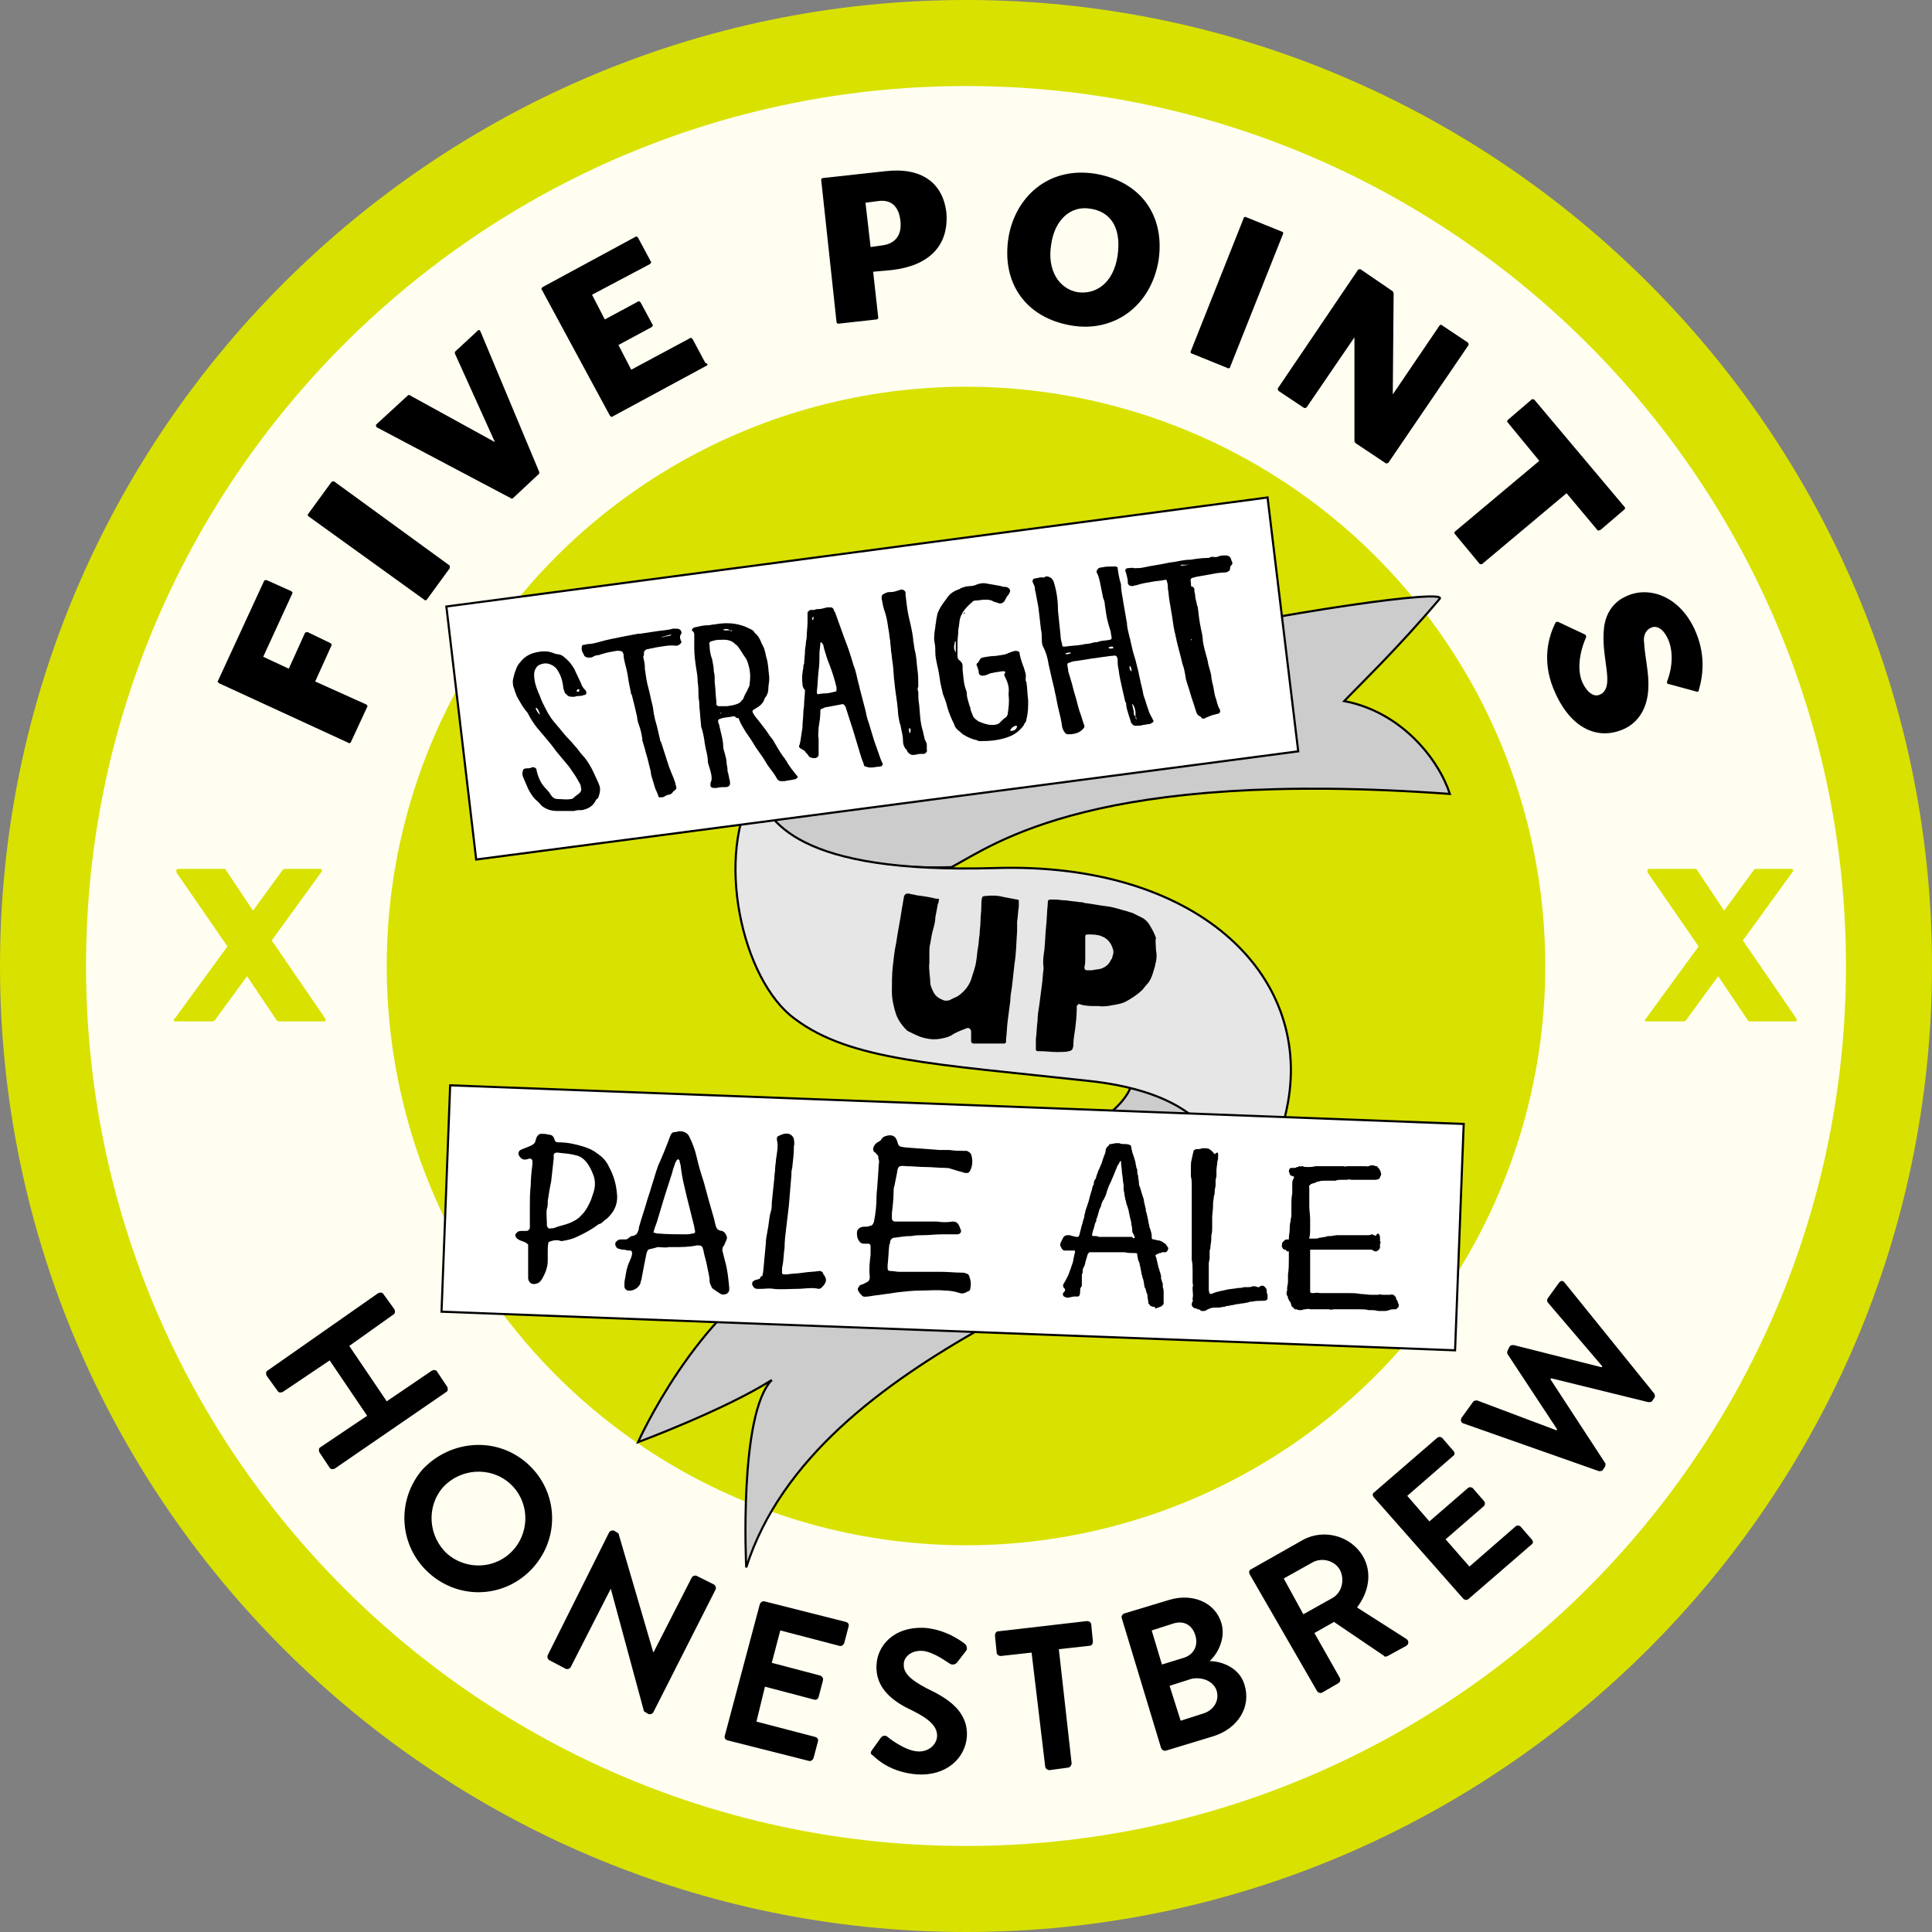<?xml version="1.0" encoding="utf-8"?>
<!-- Generator: Adobe Illustrator 23.0.2, SVG Export Plug-In . SVG Version: 6.00 Build 0)  -->
<svg version="1.1" id="Layer_1" xmlns="http://www.w3.org/2000/svg" xmlns:xlink="http://www.w3.org/1999/xlink" x="0px" y="0px"
	 width="226.8px" height="226.8px" viewBox="0 0 226.8 226.8" style="enable-background:new 0 0 226.8 226.8;" xml:space="preserve"
	>
<rect x="0" y="0" width="226.8" height="226.8" fill="#808080" stroke="none"/>
<style type="text/css">
	.st0{fill:#FFFEF1;}
	.st1{fill:#D9E100;}
	.st2{enable-background:new    ;}
	.st3{fill:#CDCCCC;}
	.st4{fill:#CDCCCC;stroke:#000000;stroke-width:0.25;}
	.st5{fill:#E6E6E6;stroke:#000000;stroke-width:0.25;}
	.st6{fill:#FFFFFF;stroke:#000000;stroke-width:0.25;}
</style>
<g>
	<path class="st0" d="M5,114.1c0,59.7,48.5,108.2,108.2,108.2s108.2-48.5,108.2-108.2S172.9,5.9,113.2,5.9C53.5,5.9,5,54.4,5,114.1z
		"/>
	<path class="st1" d="M0,113.4c0,62.5,50.9,113.4,113.4,113.4s113.4-50.9,113.4-113.4S175.9,0,113.4,0S0,50.9,0,113.4z M10.1,113.4
		c0-57,46.4-103.3,103.3-103.3c57,0,103.3,46.4,103.3,103.3c0,57-46.4,103.3-103.3,103.3C56.4,216.7,10.1,170.4,10.1,113.4z"/>
	<circle class="st1" cx="113.4" cy="113.4" r="68"/>
</g>
<g class="st2">
	<path class="st1" d="M38,119.9h-5.3c-0.1,0-0.2-0.1-0.2-0.1l-3.5-5.2l-3.8,5.2c0,0-0.2,0.1-0.2,0.1h-4.4c-0.2,0-0.2-0.1-0.2-0.2
		c0,0,0-0.1,0.1-0.1l6.2-8.5l-6-8.7c0-0.1,0-0.1,0-0.2c0-0.1,0.1-0.2,0.2-0.2h5.4c0.1,0,0.2,0,0.2,0.1l3.2,4.8l3.5-4.8
		c0,0,0.2-0.1,0.2-0.1h4.2c0.1,0,0.2,0.1,0.2,0.2c0,0,0,0.1-0.1,0.2l-5.8,8l6.3,9.2c0,0,0,0.1,0,0.1C38.3,119.8,38.2,119.9,38,119.9
		z"/>
</g>
<path class="st3" d="M169,70.3c2-2.3-73.1,9.9-80.3,22.1c0.3,3.9,6.6,9.9,23,9.4c5.2-2.8,17-11.6,58.5-8.6c-1.3-4-5.6-9.6-12.4-10.9
	C159.9,80.1,164,76.2,169,70.3z"/>
<path class="st4" d="M169,70.3c2-2.3-73.1,9.9-80.3,22.1c0.3,3.9,6.6,9.9,23,9.4c5.2-2.8,17-11.6,58.5-8.6c-1.3-4-5.6-9.6-12.4-10.9
	C159.9,80.1,164,76.2,169,70.3z"/>
<path class="st4" d="M87.6,184c0,0-0.9-18,3-22c-5.5,3.5-15.7,7.3-15.7,7.3s6.8-15.3,17.8-21c10.9-5.8,37.1-13.4,40-20.6
	c0,0,12.1,2.2,11,12C135.2,149,95.8,158.4,87.6,184z"/>
<path class="st5" d="M88.7,92.4c1.4,4,4.8,10.2,28.2,9.5s37,12.3,34.3,27.5c-2,11.1-7.6,10.3-7.6,10.3s2.5-10.8-15.7-12.8
	c-18.2-2-28.1-2.4-34.6-7.3C87.1,115.1,83.8,100.3,88.7,92.4z"/>
<rect x="98.5" y="83.4" transform="matrix(3.807323e-02 -0.999 0.999 3.807323e-02 -35.235 249.207)" class="st6" width="26.6" height="119.1"/>
<g>
	<path d="M103.1,135.7c-0.2-0.2-0.3-0.4-0.5-0.5c-0.1-0.1-0.1-0.3-0.1-0.4c0.1-0.3,0.2-0.5,0.5-0.7c0.2-0.1,0.4-0.2,0.5-0.4
		c0.2-0.3,0.4-0.3,0.7-0.4c0.6-0.1,0.9,0.1,1.1,0.6c0.2,0.7,0.2,0.7,1,0.8c1.3,0.1,2.6,0.2,4,0.3c0.2,0,0.4,0,0.6,0s0.4,0,0.6,0
		c0.6,0.1,1.1,0.1,1.7,0.1c0.1,0,0.2,0,0.3,0c0.2,0.1,0.4,0.2,0.5,0.4c0.2,0.6,0.2,1.3-0.1,1.9c-0.1,0.2-0.2,0.3-0.4,0.3
		c-0.2,0-0.3,0-0.5-0.1c-0.5-0.1-1-0.3-1.4-0.4c-0.2-0.1-0.5-0.1-0.7-0.1c-0.7,0-1.5-0.1-2.2-0.1c-0.8,0-1.5-0.1-2.3-0.1
		c-0.9-0.1-1,0-1.1,0.8c-0.1,0.5-0.2,1-0.3,1.5c-0.1,0.2-0.1,0.5-0.1,0.7c0,0.8-0.1,1.7-0.2,2.5c0,0.2,0,0.4,0,0.6
		c0,0.2,0.1,0.4,0.4,0.4s0.5,0,0.8,0c1,0,1.9,0,2.9,0c0.2,0,0.4,0,0.7,0c0.2,0,0.4,0,0.5,0c0.6,0.1,1.2,0.1,1.8,0
		c0.4,0,0.6,0.1,0.8,0.5c0.1,0.2,0.1,0.3,0.2,0.5s-0.1,0.5-0.4,0.5c-0.1,0-0.1,0-0.2,0c-0.6,0-1.1,0-1.7,0c-0.7,0-1.4,0.1-2.1,0.1
		c-0.5,0-0.9,0-1.4,0.1c-0.7,0-1.3,0.1-2,0.2c-0.3,0-0.4,0.2-0.5,0.4c0,0.1,0,0.3-0.1,0.4c-0.1,0.8-0.1,1.6-0.2,2.4
		c0,0.1,0,0.2,0,0.4s0.1,0.3,0.3,0.3c0.4,0,0.7,0.1,1.1,0.1c0.6,0,1.1,0,1.7,0c0.9,0,1.7,0,2.6,0c0.2,0,0.4,0,0.6,0
		c0.8,0,1.6,0.1,2.5,0.1c0.1,0,0.3,0,0.4,0.1c0.2,0,0.4,0.2,0.4,0.4c0.2,0.5,0.2,0.9,0.1,1.4c0,0.1-0.1,0.3-0.3,0.3
		c-0.3,0.2-0.6,0.3-0.9,0.2c-0.6-0.2-1.2-0.3-1.8-0.3c-0.9-0.1-1.9,0-2.8,0s-1.8,0.1-2.7,0.2c-1.2,0.2-2.3,0.3-3.5,0.5
		c-0.3,0-0.5,0.1-0.7-0.1c-0.2-0.2-0.4-0.4-0.5-0.7c0-0.1,0-0.2,0.1-0.3c0.1-0.2,0.2-0.3,0.4-0.3c0.2-0.1,0.4-0.2,0.6-0.3
		s0.3-0.3,0.3-0.5c0-0.1,0-0.2,0-0.2c-0.1-0.9,0-1.7,0.1-2.5c0-0.3,0-0.7,0-1c0-0.2-0.1-0.3-0.3-0.3c-0.2,0-0.3,0-0.5,0
		c-0.3,0-0.5-0.2-0.6-0.4c-0.2-0.3-0.2-0.6-0.2-0.9c0-0.3,0.2-0.5,0.4-0.6c0.2-0.1,0.4-0.1,0.7-0.1c0.1,0,0.3,0,0.4-0.1
		c0.3,0,0.4-0.2,0.5-0.5c0.2-1,0.3-2,0.3-3c0-0.5,0.1-0.9,0.1-1.4c0.1-0.9,0.1-1.8,0.2-2.7C103.1,136,103.1,135.9,103.1,135.7z"/>
	<path d="M76.1,146.7c-0.1,0.1-0.1,0.2-0.2,0.4c-0.1,0.5-0.2,1-0.3,1.5c-0.1,0.5-0.2,1.1-0.3,1.6c0,0.1-0.1,0.2-0.1,0.3
		c0,0,0,0,0,0.1c-0.2,0.6-0.9,1-1.5,0.9c-0.3-0.1-0.4-0.3-0.4-0.5c0-0.3,0-0.7,0.1-1c0.1-0.7,0.2-1.3,0.5-1.9c0.1-0.3,0.3-0.6,0.3-1
		c0-0.2-0.1-0.3-0.2-0.3c-0.2,0-0.4,0-0.7-0.1c-0.2,0-0.4,0-0.6-0.1c-0.2,0-0.3-0.1-0.4-0.3c-0.1-0.1-0.1-0.4,0-0.5
		c0.2-0.2,0.3-0.3,0.6-0.3c0.2,0,0.3,0,0.5,0c0.1,0,0.2,0,0.3-0.1c0.2-0.1,0.3-0.3,0.5-0.3s0.3-0.1,0.5-0.2c0.2-0.3,0.3-0.5,0.3-0.8
		c0.3-1.1,0.7-2.2,1-3.3c0.2-0.6,0.4-1.2,0.6-1.9c0.3-0.9,0.5-1.8,0.9-2.6c0.3-0.7,0.6-1.4,0.9-2.2c0.1-0.3,0.2-0.5,0.3-0.8
		c0.1-0.2,0.2-0.4,0.5-0.4c0.2,0,0.4-0.1,0.6-0.1c0.5,0,0.9,0.2,1.1,0.6c0.4,0.8,0.7,1.6,0.9,2.5c0.2,0.9,0.5,1.9,0.8,2.8
		c0.2,0.7,0.4,1.5,0.6,2.2s0.4,1.4,0.6,2.1c0.1,0.3,0.1,0.5,0.2,0.8c0.1,0.4,0.2,0.6,0.7,0.7c0.2,0,0.4,0.2,0.5,0.4s0.2,0.4,0.1,0.6
		c-0.1,0.2-0.2,0.5-0.3,0.7c-0.2,0.2-0.2,0.4-0.2,0.6c0.1,0.4,0.2,0.8,0.3,1.2c0.3,1,0.4,2.1,0.5,3.1v0.1c0.1,0.7-0.6,0.9-1,0.7
		c-0.3-0.2-0.6-0.4-0.9-0.6c-0.1-0.1-0.2-0.2-0.2-0.3c-0.1-0.2-0.2-0.4-0.2-0.6c0-0.6-0.2-1.2-0.3-1.8c-0.1-0.6-0.3-1.1-0.4-1.7
		c0-0.1-0.1-0.3-0.1-0.4c-0.1-0.2-0.2-0.3-0.5-0.3c-0.1,0-0.1,0-0.2,0c-0.9,0.2-1.9,0.2-2.8,0.2c-0.2,0-0.4,0-0.5,0
		c-0.4,0.1-0.9,0-1.3,0C76.6,146.6,76.3,146.6,76.1,146.7z M76.7,144.7c0.2,0,0.3,0.1,0.5,0.1c1.2,0.1,2.3,0.1,3.5,0.1
		c0.2,0,0.5-0.1,0.7-0.1c0.1,0,0.2-0.1,0.2-0.2c0-0.2-0.1-0.4-0.1-0.6c-0.3-1.2-0.6-2.4-0.9-3.6c-0.1-0.4-0.2-0.9-0.3-1.3
		c-0.2-0.8-0.3-1.5-0.4-2.3c0-0.1-0.1-0.2-0.1-0.4s-0.1-0.3-0.2-0.3s-0.2,0.1-0.2,0.2c0,0,0,0.1-0.1,0.1c-0.1,0.4-0.3,0.8-0.4,1.3
		c-0.3,0.9-0.6,1.9-0.9,2.8c-0.3,1-0.6,2-0.9,3C76.9,144,76.8,144.3,76.7,144.7z"/>
	<path d="M64.4,145.8c-0.1,0.4-0.1,0.8-0.1,1.1c0,0.4,0,0.7,0,1.1c0,0.8-0.3,1.5-0.7,2.2c-0.1,0.1-0.2,0.3-0.4,0.4
		c-0.6,0.3-1.1,0.1-1.2-0.5c0-0.1,0-0.2,0-0.3c0-0.4,0-0.9,0-1.3c0-0.7,0-1.5,0-2.2c0-0.1,0-0.1,0-0.2c-0.2-0.2-0.4-0.3-0.7-0.4
		c-0.3-0.1-0.5-0.2-0.7-0.4c-0.1-0.2-0.2-0.4,0-0.5c0.1-0.2,0.3-0.3,0.6-0.3c0.2,0,0.4,0,0.6,0c0.2,0,0.4-0.2,0.4-0.4
		c0-0.8,0-1.7,0-2.5s0-1.6,0.1-2.4c0-0.8,0.1-1.7,0.2-2.5c0-0.1,0-0.2,0-0.4s-0.2-0.3-0.3-0.3s-0.3,0.1-0.4,0.1
		c-0.4,0.1-0.7-0.1-0.9-0.5c-0.1-0.2,0-0.5,0.2-0.6c0.4-0.2,0.8-0.3,1.2-0.5c0.2-0.1,0.4-0.2,0.5-0.4s0.1-0.4,0.2-0.6
		c0.1-0.2,0.3-0.4,0.5-0.4c0.3,0,0.6,0,0.9,0.1c0.4,0,0.6,0.2,0.7,0.6c0.1,0.3,0.3,0.3,0.5,0.3c1,0,1.9,0.2,2.9,0.5
		c0.6,0.2,1.1,0.4,1.6,0.8c0.6,0.4,1.1,0.9,1.4,1.6c0.5,0.9,0.8,1.9,0.9,2.9c0.2,1.3-0.2,2.3-1.2,3.2c-0.2,0.1-0.4,0.3-0.5,0.4
		c-0.1,0.1-0.3,0.2-0.4,0.2c-0.8,0.6-1.7,1.1-2.6,1.5c-0.6,0.3-1.2,0.4-1.8,0.5C65.4,145.5,64.9,145.6,64.4,145.8z M64.3,141
		c0,0.4,0,0.7-0.1,0.9c-0.1,0.6,0,1.2,0,1.8c0,0.1,0,0.1,0,0.2c0.1,0.2,0.2,0.4,0.4,0.3c0.2,0,0.4,0,0.6-0.1
		c0.5-0.2,1.1-0.3,1.6-0.5s1.1-0.5,1.5-1c0.5-0.5,0.8-1.1,1.1-1.8c0.1-0.3,0.2-0.6,0.3-0.9c0.2-0.7,0.2-1.4-0.1-2.1
		c-0.2-0.5-0.4-0.9-0.7-1.3c-0.4-0.5-0.8-0.8-1.4-0.9c-0.7-0.2-1.4-0.2-2.1-0.3c-0.2,0-0.4,0.1-0.4,0.3c0,0.1,0,0.3,0,0.4
		c-0.1,0.9-0.2,1.8-0.3,2.7C64.5,139.6,64.4,140.4,64.3,141z"/>
	<path d="M89.5,149.8c0-0.2,0.1-0.4,0.1-0.6c0.1-1.1,0.2-2.1,0.3-3.2c0-0.5,0.1-1,0.2-1.5c0-0.2,0.1-0.4,0.1-0.6
		c0.1-0.6,0.1-1.1,0.3-1.7c0.1-0.3,0.1-0.7,0.1-1c0.1-1,0.2-1.9,0.3-2.9c0-0.4,0.1-0.8,0.1-1.2c0-0.3,0.1-0.7,0.1-1
		c0.1-0.8,0.3-1.5,0.1-2.3c0-0.1,0-0.2,0-0.2c0-0.1,0.1-0.2,0.1-0.2c0.4-0.2,0.8-0.4,1.3-0.3c0.3,0.1,0.5,0.3,0.6,0.6
		c0,0.3,0.1,0.5,0,0.8c0,0.9-0.1,1.7-0.2,2.6c-0.1,0.3-0.1,0.6-0.1,0.9c-0.1,1.2-0.2,2.4-0.3,3.6c-0.1,0.8-0.2,1.7-0.3,2.5
		c-0.1,0.8-0.2,1.6-0.2,2.4c-0.1,0.6-0.1,1.2-0.2,1.9c-0.1,0.3-0.1,0.6-0.1,1c0,0.1,0.1,0.2,0.2,0.2s0.2,0,0.4,0
		c0.6-0.1,1.3-0.1,1.9-0.2c0.6-0.1,1.3-0.1,1.9-0.2c0.2,0,0.3,0.1,0.4,0.2c0,0,0,0,0,0.1c0.5,0.6,0.5,1-0.1,1.6
		c-0.1,0.1-0.2,0.2-0.4,0.2c-0.8-0.2-1.7,0-2.5,0c-0.9,0-1.9,0.1-2.8,0c-0.5-0.1-0.9,0-1.4,0c-0.2,0-0.3,0-0.5,0s-0.4-0.1-0.5-0.3
		c-0.2-0.3-0.1-0.6,0.2-0.7c0.2-0.1,0.4-0.1,0.6-0.2C89.3,149.8,89.4,149.8,89.5,149.8z"/>
</g>
<g>
	<g id="XMLID_2_">
		<g>
			<path d="M135.7,111.5c0.1,0.5,0.1,0.9,0,1.4c-0.1,0.3-0.1,0.6-0.2,0.8c-0.2,0.7-0.4,1.4-0.9,1.9c-0.2,0.2-0.3,0.4-0.5,0.6
				c-0.5,0.5-1.1,0.9-1.8,1.3c-0.5,0.3-1.1,0.4-1.7,0.5c-0.5,0.1-1.1,0.2-1.6,0.1c-0.1,0-0.3,0-0.4,0c-0.6,0-1.2,0-1.8-0.2
				c-0.2-0.1-0.4,0.1-0.4,0.3c0,0.1,0,0.1,0,0.2c0,0.8-0.1,1.7-0.2,2.5c-0.1,0.6-0.2,1.2-0.2,1.9c-0.1,0.5-0.2,0.5-0.5,0.6
				c-0.4,0.1-0.9,0.1-1.3,0.1c0,0,0,0-0.1,0c-0.7,0-1.3-0.1-2-0.1c-0.1,0-0.2,0-0.3,0c-0.1,0-0.2-0.1-0.2-0.2c0-0.4,0-0.8,0-1.2
				c0.1-0.7,0.1-1.5,0.2-2.2c0-0.6,0.1-1.2,0.2-1.8c0.1-0.8,0.2-1.5,0.3-2.3c0.1-0.6,0.1-1.3,0.2-1.9c0-0.1,0-0.2,0-0.3
				c-0.1-0.7,0-1.3,0.1-2c0.1-0.9,0.1-1.8,0.2-2.7c0.1-0.9,0.1-1.8,0.2-2.7c0-0.1,0-0.1,0-0.2c0-0.2,0.1-0.3,0.3-0.3
				c0.2,0,0.3,0,0.5,0c0.5,0,0.9,0.1,1.4,0.1c0.5,0.1,1,0.1,1.5,0.2c0.2,0,0.4,0,0.6,0.1c0.9,0.1,1.8,0.3,2.7,0.4
				c0.8,0.1,1.6,0.4,2.4,0.6c0.2,0.1,0.4,0.1,0.6,0.2c0.4,0.2,0.8,0.4,1.2,0.6c0.3,0.2,0.5,0.4,0.7,0.7c0.3,0.5,0.6,1,0.8,1.6
				C135.6,110.5,135.7,111,135.7,111.5z M130.7,111.9c0-0.1,0-0.2,0-0.3c-0.2-0.8-0.6-1.4-1.4-1.7c-0.5-0.2-1-0.2-1.5-0.2
				c-0.1,0-0.1,0-0.2,0s-0.2,0.1-0.2,0.2s0,0.2,0,0.3c0,0.3,0,0.7,0,1c0,0.2,0,0.4,0,0.5c0,0.3,0,0.6,0,0.9s0,0.6-0.1,0.9
				c0,0.3,0.1,0.4,0.3,0.4c0.2,0,0.4,0,0.6,0c0.4-0.1,0.8-0.1,1.1-0.2c0.5-0.2,0.9-0.5,1.1-1C130.6,112.5,130.6,112.2,130.7,111.9z"
				/>
			<path d="M119.6,106.1c0,0.1,0,0.2,0,0.3c-0.1,0.6-0.1,1.2-0.2,1.8c0,0.4,0,0.7,0,1.1c-0.1,1.3-0.1,2.6-0.3,3.8
				c-0.1,0.9-0.2,1.8-0.3,2.7c-0.1,0.6-0.2,1.2-0.2,1.7c-0.1,0.8-0.2,1.5-0.3,2.3c-0.1,0.7-0.1,1.5-0.2,2.2c0,0.1,0,0.2,0,0.3
				c0,0.1-0.1,0.2-0.2,0.2c-0.5,0-1,0-1.4,0c-0.3,0-0.6,0-0.9,0c-0.4,0-0.9,0-1.3,0c-0.2,0-0.3-0.1-0.3-0.3c0-0.3,0-0.6,0-0.9
				c0-0.1,0-0.1,0-0.2c0-0.3-0.3-0.5-0.5-0.4c-0.5,0.2-1.1,0.4-1.6,0.7c-0.4,0.3-0.8,0.4-1.3,0.5c-0.9,0.2-1.7,0.1-2.6-0.2
				c-0.5-0.2-0.9-0.4-1.3-0.6c-0.1,0-0.1-0.1-0.2-0.1c-0.5-0.5-1-1.1-1.3-1.9c-0.3-0.9-0.5-1.8-0.5-2.7c0-1,0-2,0.1-2.9
				s0.2-1.9,0.4-2.8c0.2-1.4,0.5-2.8,0.7-4.2c0.1-0.4,0.1-0.7,0.2-1.1c0-0.1,0-0.2,0.1-0.3c0-0.1,0.2-0.2,0.3-0.2c0.1,0,0.1,0,0.2,0
				c0.3,0.1,0.6,0.1,0.9,0.2c0.8,0.1,1.5,0.2,2.3,0.4c0.1,0,0.1,0,0.2,0s0.2,0.1,0.1,0.2c0,0.1,0,0.3-0.1,0.4
				c-0.1,0.5-0.2,1.1-0.3,1.6c0,0.4-0.1,0.8-0.2,1.2c-0.2,0.6-0.3,1.3-0.4,1.9c-0.1,0.3-0.1,0.7-0.1,1c0,0.4,0,0.8,0,1.2
				c-0.1,0.8,0.1,1.6,0.1,2.3c0,0.4,0.2,0.8,0.4,1.2c0.2,0.4,0.6,0.7,1.1,0.9c0.2,0.1,0.5,0.1,0.8,0c0.3-0.2,0.7-0.3,1-0.5
				c0.7-0.5,1.2-1.1,1.5-1.9c0.2-0.7,0.5-1.4,0.6-2.2c0.1-0.5,0.1-1,0.2-1.5s0.1-1.1,0.2-1.6c0-0.5,0.1-1,0.1-1.5
				c0-0.6,0.1-1.2,0.1-1.8c0-0.4,0-0.7,0.1-1.1c0.1,0,0.1-0.1,0.2-0.1c0.8-0.1,1.6-0.1,2.3,0.1c0.5,0.1,1.1,0.2,1.6,0.3
				c0.1,0,0.1,0,0.2,0.1C119.6,106,119.6,106,119.6,106.1z"/>
		</g>
	</g>
</g>
<polygon class="st6" points="152.4,88.2 55.9,100.9 52.4,71.2 148.8,58.4 "/>
<g>
	<path d="M124.2,71.7c0.1,1,0.2,2,0.3,2.9c0,0.4,0.1,0.7,0.2,1.1v0.1c0,0.1,0.1,0.1,0.2,0.1s0.1,0,0.2,0c0.6-0.1,1.2-0.1,1.8-0.2
		c0.2,0,0.4-0.1,0.5-0.1c0.4,0,0.7-0.1,1.1-0.2c0.2,0,0.4,0,0.5-0.1c0.4-0.1,0.9-0.1,1.3-0.2c0.1,0,0.2-0.1,0.2-0.2
		c0-0.2-0.1-0.4-0.1-0.7c-0.1-0.3-0.2-0.7-0.3-1c-0.2-0.7-0.3-1.5-0.4-2.2c0-0.3-0.1-0.6-0.2-0.8c-0.1-0.5-0.2-1-0.3-1.5
		s-0.2-1-0.4-1.4c-0.1-0.1-0.1-0.2,0-0.4c0.1-0.2,0.3-0.3,0.6-0.3c0.4-0.1,0.8-0.1,1.3-0.1c0.1,0,0.2,0,0.3,0s0.1,0.1,0.2,0.1v0.1
		c0.1,0.7,0.2,1.3,0.4,1.9v0.1c0,0.7,0.2,1.4,0.3,2.2c0.1,0.6,0.2,1.1,0.3,1.7c0,0.2,0.1,0.4,0.1,0.6c0,0.5,0.2,1.1,0.3,1.6
		c0,0.1,0.1,0.2,0.1,0.4c0.1,0.4,0.2,0.9,0.3,1.3c0.1,0.3,0.2,0.7,0.3,1c0.1,0.4,0.2,0.8,0.3,1.2c0.1,0.3,0.1,0.6,0.2,0.9
		c0.1,0.6,0.3,1.2,0.4,1.8c0,0.2,0.1,0.3,0.1,0.4c0.2,0.5,0.3,1,0.5,1.5c0.1,0.4,0.3,0.7,0.5,1.1c0,0.1,0.1,0.1,0.1,0.2
		s0,0.2-0.1,0.2c-0.1,0.1-0.3,0.2-0.4,0.2c-0.2,0-0.5,0.1-0.7,0.1c-0.3,0.1-0.6,0.1-0.9,0.1c-0.2,0-0.3-0.1-0.4-0.2
		c0,0,0-0.1-0.1-0.1c-0.1-0.4-0.3-0.9-0.4-1.3c-0.1-0.3-0.2-0.7-0.2-1c0-0.1,0-0.1-0.1-0.2c-0.1-0.4-0.2-0.9-0.3-1.3
		c-0.2-0.9-0.4-1.7-0.5-2.6c-0.1-0.4-0.1-0.7-0.1-1.1c-0.1-0.4-0.1-0.5-0.7-0.4c0,0,0,0-0.1,0c-0.7,0.1-1.5,0.2-2.2,0.3
		c-0.6,0.1-1.2,0.2-1.9,0.3c-0.3,0-0.5,0.1-0.8,0.2c-0.1,0-0.2,0.1-0.2,0.2c0,0.3,0.1,0.5,0.1,0.8c0.1,0.3,0.2,0.7,0.3,1
		c0.2,0.6,0.3,1.2,0.5,1.8c0.2,0.6,0.3,1.2,0.5,1.8c0,0.1,0.1,0.2,0.1,0.3c0.2,0.5,0.3,1,0.5,1.5c0,0.1,0,0.2-0.1,0.3
		c-0.4,0.5-1,0.7-1.8,0.7c-0.1,0-0.2,0-0.3-0.1c-0.2-0.2-0.3-0.4-0.4-0.7c-0.1-0.8-0.3-1.6-0.5-2.4c-0.1-0.5-0.2-1-0.3-1.5
		c-0.1-0.3-0.1-0.6-0.2-0.9c-0.2-0.8-0.4-1.7-0.6-2.6c-0.1-0.7-0.3-1.4-0.6-2c-0.2-0.3-0.2-0.7-0.2-1c0-0.4,0-0.7-0.1-1.1
		c-0.1-0.9-0.2-1.7-0.3-2.6c-0.1-0.5-0.2-1.1-0.3-1.6c0-0.2-0.1-0.3-0.1-0.5c0-0.3-0.1-0.5-0.2-0.7c0,0,0-0.1-0.1-0.2
		c0-0.2,0.1-0.4,0.3-0.4c0.3,0,0.6-0.2,0.9-0.1c0.1,0,0.2,0,0.3-0.1c0.2-0.1,0.4,0,0.6,0.1s0.3,0.3,0.4,0.5
		C124.1,69.6,124.2,70.7,124.2,71.7L124.2,71.7z M133.3,84.1c0,0.1,0,0.2,0.1,0.4C133.4,84.3,133.4,84.2,133.3,84.1
		c0-0.1,0-0.3,0-0.4c0-0.3-0.1-0.7-0.3-1c0,0-0.1,0-0.1-0.1c0,0.1,0,0.1,0,0.1c0.1,0.3,0.1,0.5,0.2,0.8
		C133.1,83.8,133.1,84,133.3,84.1z M132.8,78.8c0.1-0.1,0-0.2,0-0.3c0-0.1-0.1-0.2-0.1-0.3l0,0h-0.1
		C132.6,78.5,132.6,78.6,132.8,78.8z M125.3,76.8c0.1,0,0.3-0.1,0.4-0.1c0,0,0,0,0-0.1l0,0c-0.2,0-0.4,0-0.6,0.1v0.1
		C125.1,76.8,125.1,76.8,125.3,76.8C125.2,76.8,125.2,76.8,125.3,76.8z M130.6,75.9c-0.3,0-0.6,0.1-0.4,0.2c0.2,0.1,0.3,0,0.5,0
		C130.7,76,130.7,76,130.6,75.9C130.7,75.9,130.7,75.9,130.6,75.9z"/>
	<path d="M113,78.2c0,0.1,0,0.3,0,0.4c0.1,0.8,0.1,1.6,0.4,2.4c0.1,0.2,0.1,0.4,0.1,0.5c0,0.4,0.2,0.9,0.3,1.3
		c0,0.1,0.1,0.2,0.1,0.2c0,0.4,0.2,0.7,0.3,1c0.1,0.3,0.4,0.5,0.7,0.7c0.5,0.2,1,0.4,1.5,0.4c0.3,0,0.6,0,0.9-0.2
		c0.1-0.1,0.1-0.1,0.2-0.2c0.2-0.2,0.4-0.4,0.6-0.5c0.1-0.1,0.2-0.3,0.2-0.4c0.1-0.7,0.2-1.4,0.1-2.2c0-0.1,0-0.1,0-0.2
		c0.1-0.7-0.1-1.3-0.4-1.9c0-0.1-0.1-0.1-0.1-0.2s0-0.2,0-0.2L118,79c0-0.1,0-0.2-0.1-0.2s-0.2,0-0.3,0c-0.4,0.1-0.8,0.1-1.1,0.2
		c-0.2,0-0.4,0.1-0.6,0.2c-0.1,0-0.2,0.1-0.4,0.1c-0.3,0.1-0.6-0.1-0.6-0.3c0-0.3-0.1-0.5-0.2-0.8c-0.1-0.1-0.1-0.3,0.1-0.4
		c0.1-0.1,0.1-0.2,0.2-0.3c0-0.1,0.1-0.2,0.3-0.3c0.5-0.1,1.1-0.2,1.6-0.2c0.5-0.1,1-0.1,1.4-0.3c0.2-0.1,0.3-0.1,0.5-0.2
		c0.1,0,0.3-0.1,0.4-0.1c0.3,0,0.5,0.1,0.5,0.3v0.1c0.1,0.5,0.3,1.1,0.5,1.6c0.1,0.4,0.3,0.8,0.2,1.2c0,0.2,0,0.4,0.1,0.5
		c0.1,0.7,0.1,1.4,0.2,2.1c0,0.7,0,1.5-0.2,2.2c0,0.2-0.1,0.4-0.2,0.5c0,0-0.1,0.1-0.1,0.2c-0.4,0.6-1,1.1-1.8,1.4
		c-1.1,0.4-2.1,0.5-3.3,0.5c-0.1,0-0.3,0-0.4-0.1c-0.5-0.1-1-0.3-1.5-0.6c-0.2-0.1-0.4-0.3-0.5-0.4c-0.3-0.2-0.6-0.5-0.7-0.9
		c-0.3-0.6-0.6-1.3-0.8-2c-0.1-0.5-0.3-1-0.5-1.5c-0.1-0.4-0.2-0.9-0.3-1.3c-0.1-0.7-0.2-1.4-0.4-2.2c-0.1-0.5-0.2-0.9-0.2-1.4
		c0-0.4,0-0.8-0.1-1.2c-0.1-0.6,0-1.2,0.1-1.8c0-0.3,0.1-0.5,0.1-0.8c0.1-0.4,0.1-0.8,0.3-1.1c0.2-0.5,0.6-1,0.9-1.4
		c0.3-0.5,0.8-0.9,1.4-1.1c0.1,0,0.2-0.1,0.2-0.1c0.4-0.2,0.8-0.3,1.2-0.3c0.3,0,0.6-0.1,0.8-0.2c0.3-0.1,0.7-0.2,1.1-0.1
		c0.6,0.1,1.2,0.2,1.7,0.3c0.2,0.1,0.4,0.1,0.6,0.1c0.4,0.1,0.6,0.4,0.4,0.7c0,0.1-0.1,0.1-0.1,0.2c-0.2,0.2-0.3,0.4-0.4,0.6
		c0,0.1-0.1,0.1-0.1,0.2c-0.2,0.2-0.4,0.3-0.7,0.2c-0.2-0.1-0.4-0.1-0.6-0.2c-0.3-0.2-0.6-0.2-1-0.2s-0.7,0.1-1.1,0.1
		c-0.2,0-0.3,0.1-0.4,0.2c-0.7,0.6-1.2,1.2-1.4,1.9c-0.1,0.4-0.1,0.9-0.2,1.3c0,0.5-0.1,1.1-0.1,1.6c0,0.2,0,0.5,0,0.7s0,0.5,0,0.7
		s0,0.3,0.1,0.5C113,77.8,113,78,113,78.2C113.1,78.2,113.1,78.2,113,78.2z M119.4,85.3c0-0.1-0.1-0.1-0.2-0.1
		c-0.3,0.1-0.5,0.3-0.6,0.5v0.1h0.1C119.1,85.8,119.3,85.6,119.4,85.3C119.4,85.4,119.4,85.3,119.4,85.3z M112.2,76.6L112.2,76.6
		c0-0.3,0-0.5,0-0.8c0-0.2,0-0.3,0-0.5h-0.1l0,0c0,0.2-0.1,0.4-0.1,0.6S112,76.3,112.2,76.6z M113.3,71.9
		C113.3,71.8,113.3,71.8,113.3,71.9C113.3,71.8,113.3,71.8,113.3,71.9c-0.1,0-0.2,0.1-0.2,0.2l0,0l0,0
		C113.3,72,113.3,71.9,113.3,71.9z M111.7,81.6C111.7,81.6,111.7,81.7,111.7,81.6C111.7,81.7,111.7,81.7,111.7,81.6
		C111.7,81.7,111.7,81.6,111.7,81.6L111.7,81.6z M116.3,69.4L116.3,69.4L116.3,69.4L116.3,69.4z"/>
	<path d="M86.3,84.1c-0.1,0-0.2,0-0.3,0c-0.4,0.1-0.8,0.1-1.2,0.2c-0.1,0-0.2,0.1-0.3,0.1c-0.1,0-0.2,0.1-0.2,0.2s0,0.3,0.1,0.4
		c0.1,0.4,0.2,0.9,0.3,1.3c0.1,0.4,0.2,0.9,0.2,1.3c0,0.3,0.1,0.6,0.2,0.9c0.1,0.4,0.2,0.7,0.2,1.1c0,0.2,0.1,0.4,0.1,0.7
		c0,0.2,0,0.3,0.1,0.5c0,0.2,0.1,0.4,0.1,0.6c0.1,0.2,0.1,0.4,0.1,0.6s-0.2,0.4-0.5,0.4c-0.4,0-0.7,0-1.1,0.1c-0.1,0-0.2,0-0.3,0
		c-0.2,0-0.4-0.1-0.4-0.3c0-0.2,0-0.4,0.1-0.5c0.1-0.4,0-0.8-0.1-1.2c-0.1-0.3-0.2-0.7-0.3-1v-0.1c0-0.4-0.1-0.9-0.2-1.3
		c-0.1-0.3-0.1-0.6-0.2-1V87c-0.1-0.6-0.2-1.2-0.4-1.7c0-0.1,0-0.1,0-0.2c-0.1-0.7-0.1-1.4-0.2-2.1c0-0.3,0-0.7-0.1-1.1
		c0-0.6,0-1.2-0.1-1.9c0-0.6-0.1-1.1-0.2-1.7c-0.1-0.7-0.2-1.5-0.2-2.2c0-0.5,0-1,0-1.5c0-0.2,0-0.4-0.2-0.5c-0.1-0.1-0.1-0.2,0-0.3
		c0.1-0.1,0.3-0.2,0.5-0.2c0.4-0.1,0.8-0.2,1.3-0.2c0.3,0,0.5-0.1,0.8-0.1c1.1-0.2,2.1-0.2,3.1,0.1c0.4,0.1,0.8,0.3,1.2,0.5
		c0.2,0.1,0.3,0.2,0.4,0.4c0.4,0.3,0.6,0.7,0.8,1.2c0.1,0.2,0.2,0.4,0.3,0.6c0,0.1,0.1,0.3,0.1,0.4c0.1,0.3,0.1,0.5,0.2,0.8
		c0.2,0.7,0.2,1.4,0.3,2.2c0,0.1,0,0.2,0,0.3c0,0.3-0.1,0.6-0.1,1s-0.1,0.7-0.3,1c-0.1,0.1-0.2,0.3-0.2,0.4
		c-0.2,0.4-0.5,0.7-0.9,0.9c-0.1,0.1-0.2,0.1-0.3,0.2c-0.2,0.1-0.2,0.2-0.1,0.4c0.1,0.2,0.3,0.5,0.5,0.7c0.3,0.4,0.7,0.9,1,1.3
		s0.5,0.8,0.8,1.1c0.4,0.7,0.8,1.4,1.3,2.1c0.1,0.1,0.2,0.2,0.2,0.3c0.1,0.1,0.2,0.2,0.2,0.3c0.3,0.5,0.7,1,1.1,1.5l0.1,0.1
		c0.1,0.1,0,0.2,0,0.2c-0.1,0.1-0.2,0.2-0.4,0.2c-0.4,0.1-0.7,0.1-1.1,0.2c-0.1,0-0.3,0-0.4,0c-0.2,0-0.4-0.1-0.5-0.3
		c-0.3-0.6-0.7-1-1.1-1.6c-0.4-0.7-0.9-1.4-1.4-2.1c-0.3-0.5-0.6-1-0.9-1.4S87.3,85.5,87,85c-0.1-0.2-0.2-0.4-0.3-0.7
		C86.4,84.3,86.3,84.2,86.3,84.1z M84.7,83.7c-0.1,0-0.2,0-0.2,0l0,0l0,0C84.6,83.8,84.6,83.8,84.7,83.7L84.7,83.7L84.7,83.7z
		 M85.7,74C85.7,74,85.8,74,85.7,74c0.1,0.1,0.1,0.1,0.2,0.1V74C85.8,74,85.8,74,85.7,74c-0.3-0.2-0.4-0.2-0.8-0.1c0,0,0,0,0.1,0.1
		C85.2,74,85.5,74,85.7,74z M83.9,80.1c0.1,0.7,0.1,1.5,0.2,2.3c0,0.1,0,0.2,0,0.3c0,0.1,0.1,0.1,0.2,0.2c0.3,0,0.7,0,1,0
		c0.2,0,0.5-0.1,0.7-0.1c0.7-0.2,0.8-0.2,1.2-0.7c0.1-0.1,0.1-0.2,0.1-0.2c0.1-0.3,0.3-0.6,0.4-0.8c0.1-0.3,0.3-0.5,0.3-0.8
		c0.1-0.7,0.1-1.4-0.1-2.1c-0.1-0.4-0.2-0.7-0.4-1c-0.3-0.4-0.5-0.8-0.8-1.2c-0.1-0.2-0.3-0.3-0.4-0.4c-0.3-0.3-0.7-0.5-1.3-0.5
		c-0.1,0-0.1,0-0.2,0c-0.3,0-0.7,0-1,0.1c-0.5,0.1-0.6,0.2-0.5,0.6c0,0.5,0.1,1.1,0.3,1.6c0.1,0.5,0.2,1,0.2,1.5
		C83.9,79.1,83.9,79.5,83.9,80.1z"/>
	<path d="M94.2,80.2c-0.1-0.7,0-1.2,0.1-1.8c0-0.2,0-0.3,0.1-0.5c0-0.5,0.1-1,0.1-1.5c0-0.3,0.1-0.6,0.1-0.9c0-0.2,0.1-0.5,0.1-0.7
		c0-0.6,0.1-1.2,0.1-1.8c0-0.3,0-0.5,0-0.8c0-0.1,0-0.2,0-0.3c0-0.1,0.2-0.2,0.3-0.3c0.2,0,0.4,0,0.5,0c0.2-0.1,0.3-0.1,0.5-0.1
		c0.3,0,0.6-0.1,1-0.2c0.1,0,0.3,0,0.4,0c0.2,0,0.3,0.1,0.4,0.3c0,0.1,0,0.2,0.1,0.2c0.3,0.8,0.6,1.7,0.9,2.5
		c0.2,0.6,0.5,1.3,0.7,1.9s0.4,1.2,0.6,1.9c0.3,0.7,0.4,1.5,0.6,2.2c0.1,0.3,0.1,0.5,0.2,0.8c0.2,0.8,0.4,1.5,0.6,2.3
		c0.1,0.5,0.2,1,0.4,1.5c0.2,0.7,0.4,1.3,0.6,2c0.2,0.6,0.4,1.1,0.6,1.7c0.1,0.3,0.2,0.6,0.4,1c0.1,0.2-0.1,0.4-0.4,0.4
		s-0.6,0.1-0.9,0.1c-0.2,0-0.4,0-0.6-0.1c-0.2,0-0.3-0.1-0.3-0.3c-0.1-0.3-0.2-0.5-0.3-0.8c-0.3-1-0.6-2-0.9-3
		c-0.3-0.9-0.6-1.9-0.9-2.8c0-0.1,0-0.1-0.1-0.2c-0.1-0.2-0.2-0.3-0.5-0.2c-0.5,0.1-1.1,0.2-1.6,0.3c-0.2,0-0.4,0.1-0.6,0.2
		c-0.1,0-0.2,0.1-0.2,0.2s0,0.1,0,0.2c0,0.6-0.1,1.2-0.2,1.8c0,0.4-0.1,0.9,0,1.3c0,0.5,0,1,0,1.5c0,0.1,0,0.3,0,0.4
		c0,0.2-0.2,0.4-0.5,0.4s-0.6-0.1-0.7-0.3c-0.1-0.2-0.3-0.3-0.4-0.5c-0.1-0.1-0.2-0.2-0.3-0.2c-0.1-0.1-0.2-0.1-0.3-0.2
		c-0.1-0.1-0.1-0.1-0.1-0.2c0.2-0.5,0.2-1,0.3-1.5c0-0.2,0.1-0.5,0.1-0.7c0-0.6,0.1-1.1,0.1-1.7c0-0.4,0.1-0.7,0.1-1.1
		c0-0.5,0.1-1.1,0.1-1.6C94.2,80.7,94.2,80.4,94.2,80.2z M96.8,81.4c0.4,0,0.8-0.1,1.2-0.2c0.2,0,0.2-0.1,0.2-0.3c0-0.1,0-0.1,0-0.2
		c-0.2-0.9-0.5-1.8-0.8-2.6c-0.3-0.7-0.5-1.4-0.7-2.1c0-0.2-0.1-0.4-0.2-0.5l0,0l-0.1-0.1c0,0-0.1,0-0.1,0.1c0,0.4-0.1,0.8-0.1,1.2
		c0,0.7,0,1.3-0.1,2c-0.1,0.8-0.1,1.6-0.2,2.4c0,0.1,0,0.2,0,0.3l0.1,0.1C96.5,81.4,96.7,81.4,96.8,81.4z M95.4,72.8
		c0.1-0.1,0.1-0.2,0.1-0.3c0,0,0,0,0-0.1c0,0-0.1,0-0.1,0.1C95.3,72.6,95.3,72.7,95.4,72.8z"/>
	<path d="M140.2,69.1c0,0.2,0,0.4,0.1,0.7c0,0.4,0.1,0.7,0.2,1.1c0,0.1,0,0.2,0.1,0.3c0.1,0.9,0.2,1.8,0.4,2.7
		c0.1,0.4,0.2,0.9,0.2,1.3c0.1,0.7,0.3,1.4,0.5,2.1c0.1,0.3,0.1,0.6,0.2,0.9c0.1,0.4,0.3,0.9,0.3,1.3c0,0.2,0.1,0.4,0.1,0.6
		c0.2,0.6,0.2,1.2,0.4,1.8c0,0.1,0.1,0.2,0.1,0.3c0.1,0.4,0.2,0.8,0.4,1.1c0.1,0.2,0,0.5-0.3,0.5c-0.4,0.1-0.8,0.2-1.2,0.4
		c-0.1,0-0.2,0.1-0.2,0.1c-0.2,0.1-0.4,0.1-0.5-0.1l-0.1-0.1c-0.3-0.1-0.4-0.3-0.5-0.6c-0.2-0.7-0.5-1.5-0.7-2.2
		c-0.1-0.4-0.3-0.9-0.4-1.3c0-0.1-0.1-0.2-0.1-0.4c-0.1-0.6-0.2-1.2-0.4-1.7c-0.2-0.9-0.5-1.9-0.7-2.8c0-0.2-0.1-0.3-0.1-0.5
		c-0.2-0.7-0.3-1.5-0.4-2.2c-0.1-0.6-0.2-1.2-0.3-1.8c-0.1-0.5-0.1-1-0.2-1.5c0-0.3,0-0.5-0.1-0.8c0-0.2-0.1-0.3-0.4-0.2
		c-0.5,0.1-0.9,0.1-1.4,0.2c-0.6,0.1-1.2,0.2-1.8,0.4c-0.2,0-0.3,0.1-0.5,0.1c-0.3,0-0.4-0.1-0.5-0.3v-0.1c0-0.4-0.1-0.7-0.2-1.1
		c0-0.1-0.1-0.2-0.1-0.3c0-0.2,0.1-0.3,0.3-0.3s0.5-0.1,0.7,0c0.4,0,0.8,0,1.2-0.1c0.9-0.2,1.8-0.3,2.7-0.5c0.4-0.1,0.8-0.1,1.2-0.2
		c0.5-0.1,1.1-0.2,1.6-0.2c0.6-0.1,1.3-0.2,1.9-0.2c0.1,0,0.3,0,0.4-0.1c0.1,0,0.3-0.1,0.4,0c0.2,0,0.4,0,0.6-0.1
		c0.2-0.1,0.5-0.1,0.8-0.1c0.2,0,0.4,0.1,0.5,0.2c0,0.1,0.1,0.1,0.1,0.2s0.1,0.2,0.1,0.3c0.1,0.1,0.1,0.3,0,0.4s-0.2,0.2-0.2,0.4
		c0,0.1,0,0.2-0.1,0.3c-0.1,0.1-0.3,0.2-0.5,0.2c-0.5,0-1.1,0.1-1.6,0.2c-0.6,0.1-1.1,0.2-1.7,0.3c-0.7,0.2-0.8,0.1-0.7,0.7
		c0,0.2,0,0.4,0.1,0.5C140.1,68.8,140.1,69,140.2,69.1C140.1,69.1,140.1,69.1,140.2,69.1z M138.6,66.4
		C138.6,66.4,138.7,66.4,138.6,66.4c0.4,0,0.8-0.1,1.1-0.1l0,0c-0.2,0-0.6,0-1,0C138.7,66.3,138.6,66.3,138.6,66.4z M139.9,75.1
		L139.9,75.1l-0.1-0.1v0.1C139.8,75.1,139.8,75.2,139.9,75.1C139.8,75.2,139.9,75.2,139.9,75.1C139.9,75.2,139.9,75.1,139.9,75.1z
		 M139.1,68L139.1,68L139.1,68L139.1,68z"/>
	<path d="M67.4,95.2c-0.2,0-0.3,0-0.5,0s-0.5,0-0.7,0c-0.3,0-0.6,0-0.8,0c-0.7,0-1.3-0.2-1.8-0.6c-0.2-0.2-0.4-0.5-0.7-0.7
		c-0.4-0.4-0.7-0.9-0.9-1.3c-0.2-0.5-0.4-0.9-0.6-1.4c-0.1-0.2-0.1-0.5,0-0.8c0-0.1,0.2-0.2,0.4-0.2s0.4,0,0.6-0.1
		c0.2-0.1,0.4,0,0.5,0.1s0.1,0.2,0.1,0.3c0.2,0.8,0.5,1.5,1.1,2.1c0.3,0.3,0.5,0.6,0.7,0.9c0.2,0.2,0.4,0.3,0.7,0.3
		c0.5,0,1,0.1,1.5,0c0.2,0,0.3-0.1,0.4-0.2c0.2-0.2,0.4-0.3,0.5-0.4c0.3-0.2,0.4-0.5,0.3-0.7c0-0.3-0.1-0.5-0.3-0.8
		c-0.3-0.6-0.7-1.1-1.1-1.7c-0.5-0.6-1-1.2-1.5-1.8c-0.5-0.7-1-1.3-1.6-2c-0.2-0.2-0.4-0.5-0.6-0.7c-0.4-0.5-0.8-1.1-1.1-1.7
		c-0.1-0.2-0.2-0.3-0.3-0.4c-0.4-0.5-0.7-1.1-1-1.6c-0.1-0.2-0.1-0.3-0.2-0.5c-0.1-0.2-0.1-0.4-0.2-0.6c-0.1-0.3-0.1-0.5-0.1-0.8
		c0.1-0.5,0.2-0.9,0.4-1.4c0.1-0.3,0.3-0.6,0.5-0.8c0.3-0.4,0.8-0.8,1.4-1c0.6-0.2,1.3-0.3,1.9-0.2c0.1,0,0.3,0.1,0.4,0.1
		c0.2,0.1,0.3,0.1,0.6,0.2c0.4,0,0.7,0.2,0.9,0.4c0.5,0.4,0.8,0.8,1.1,1.3c0.3,0.6,0.5,1.1,0.8,1.7c0.1,0.3,0.2,0.5,0.5,0.8
		c0.1,0.1,0.1,0.1,0.1,0.2c0.1,0.2,0,0.4-0.3,0.4c-0.2,0.1-0.4,0.1-0.6,0.1s-0.4,0.1-0.6,0.1s-0.4,0-0.6-0.1
		c-0.1-0.1-0.2-0.1-0.2-0.2c-0.1-0.1-0.2-0.1-0.2-0.2c-0.1-0.3-0.2-0.5-0.2-0.8c-0.1-0.7-0.3-1.3-0.7-1.9c-0.2-0.3-0.6-0.6-1.1-0.7
		c-0.4-0.1-1.1,0.1-1.3,0.4s-0.3,0.5-0.3,0.9c0,0.7,0.2,1.4,0.5,2.1c0.2,0.4,0.3,0.8,0.5,1.2c0.1,0.2,0.2,0.4,0.3,0.6
		c0.3,0.6,0.6,1.1,1,1.6c0.2,0.2,0.4,0.5,0.6,0.7c0.4,0.5,0.8,1,1.3,1.5c0.3,0.3,0.5,0.6,0.8,0.9c0.3,0.4,0.6,0.8,0.9,1.1
		c0.4,0.5,0.7,1,1,1.6c0.2,0.4,0.4,0.9,0.6,1.3c0.1,0.2,0.1,0.3,0.2,0.5c0.1,0.5,0,0.9-0.2,1.4C70,93.8,70,93.9,69.9,94
		c0,0.1-0.1,0.2-0.1,0.2c-0.3,0.5-0.9,0.8-1.5,0.9C67.9,95.1,67.7,95.1,67.4,95.2L67.4,95.2z M63.4,83.9c-0.1-0.3-0.2-0.6-0.4-0.8
		h-0.1v0.1C63,83.4,63.1,83.7,63.4,83.9C63.3,83.9,63.3,83.9,63.4,83.9z M67.7,81.1c0,0.1,0.1,0.1,0.2,0.1c0,0,0.1,0,0.1-0.1
		s0-0.1,0-0.2h-0.1C67.7,81,67.7,81,67.7,81.1z M67.4,94.5c0,0,0.1-0.1,0.2-0.1l0,0L67.4,94.5C67.4,94.4,67.4,94.4,67.4,94.5
		L67.4,94.5C67.3,94.5,67.3,94.5,67.4,94.5z M68.4,94.5C68.4,94.5,68.5,94.5,68.4,94.5C68.5,94.4,68.4,94.4,68.4,94.5
		C68.4,94.4,68.4,94.4,68.4,94.5L68.4,94.5z"/>
	<path d="M75.5,77.1c0.1,0.4,0.2,0.8,0.2,1.2c0,0.1,0,0.1,0,0.2c0.1,0.7,0.2,1.5,0.4,2.2c0.2,0.7,0.3,1.4,0.5,2.1
		c0.1,0.4,0.1,0.8,0.2,1.2c0.1,0.6,0.3,1.1,0.4,1.6c0.1,0.4,0.2,0.9,0.3,1.3c0,0.1,0,0.1,0.1,0.2c0.3,0.9,0.6,1.9,0.9,2.8
		c0.2,0.6,0.5,1.2,0.7,1.8c0.1,0.2,0.1,0.5,0.2,0.7c0,0.1,0,0.2-0.1,0.3c-0.1,0.1-0.3,0.2-0.4,0.4c-0.1,0.1-0.3,0.2-0.4,0.2
		c-0.2,0-0.3,0.1-0.5,0.2c-0.1,0.1-0.3,0.1-0.5,0.1c-0.1,0-0.2,0-0.2-0.1c-0.1-0.4-0.3-0.7-0.4-1s-0.2-0.7-0.3-1
		c-0.1-0.3-0.2-0.6-0.2-0.9c-0.1-0.4-0.2-0.8-0.3-1.2c-0.1-0.5-0.3-1-0.4-1.5c-0.1-0.3-0.2-0.7-0.3-1c0-0.1,0-0.1,0-0.2
		c-0.1-0.6-0.2-1.1-0.4-1.6c-0.1-0.3-0.2-0.6-0.2-0.9c-0.1-0.4-0.2-0.9-0.3-1.3c-0.1-0.4-0.2-0.8-0.3-1.2c0-0.1,0-0.1-0.1-0.2
		c-0.1-0.5-0.2-1-0.3-1.5c-0.1-0.7-0.2-1.3-0.4-2c-0.1-0.4-0.2-0.8-0.2-1.2c-0.1-0.3-0.2-0.4-0.6-0.4c-0.1,0-0.1,0-0.2,0
		c-0.6,0.1-1.2,0.2-1.8,0.4c-0.1,0-0.2,0.1-0.3,0.1c-0.3,0-0.5,0.1-0.7,0.2c-0.1,0.1-0.3,0.1-0.5,0.1s-0.4-0.1-0.5-0.2
		c-0.1-0.3-0.4-0.6-0.3-1v-0.1c0-0.1,0.1-0.2,0.2-0.2c0.2,0,0.4-0.1,0.6-0.1c0.4,0,0.7-0.1,1.1-0.2c1-0.3,2.1-0.5,3.1-0.7
		c0.5-0.1,1.1-0.2,1.6-0.3c0.1,0,0.1,0,0.2,0c0.7-0.1,1.3-0.2,2-0.3c0.6-0.1,1.2-0.1,1.9-0.3c0.1,0,0.3,0,0.4,0
		c0.4,0,0.6,0.2,0.6,0.5c0,0.1,0,0.1-0.1,0.2c-0.1,0.2-0.1,0.4,0,0.6c0,0.1,0,0.1,0.1,0.2c0,0.2-0.2,0.4-0.5,0.5c-0.1,0-0.1,0-0.2,0
		c-0.8-0.1-1.5,0.1-2.3,0.2c-0.3,0.1-0.6,0.1-0.9,0.2c-0.1,0-0.2,0-0.3,0.1c-0.1,0.1-0.2,0.1-0.2,0.3C75.6,76.8,75.6,77,75.5,77.1
		C75.5,76.8,75.5,77,75.5,77.1L75.5,77.1z M77.6,74.8c0.1,0,0.2,0,0.2,0c0.3-0.1,0.6-0.1,0.9-0.2l0,0c0.1,0,0.1-0.1,0.1-0.1h-0.1
		C78.3,74.6,78,74.7,77.6,74.8z"/>
	<path d="M107.8,81.2c0,0.5,0,1,0.1,1.5c0.1,1,0.1,2,0.4,3c0.1,0.3,0.1,0.5,0.2,0.8c0,0.2,0.1,0.4,0.2,0.6c0.1,0.1,0.1,0.3,0.1,0.4
		c0,0.2,0,0.3,0,0.5c0.1,0.2-0.1,0.4-0.3,0.5c-0.1,0-0.2,0-0.3,0c-0.2,0-0.4,0-0.7,0.1h-0.1c-0.4,0.1-0.7-0.1-0.9-0.4
		c0-0.1,0-0.1-0.1-0.2c-0.3-0.3-0.4-0.7-0.4-1.1c0-0.6-0.2-1.2-0.3-1.8c0-0.1-0.1-0.2-0.1-0.3c-0.1-0.5-0.2-1-0.2-1.5
		c-0.1-1.1-0.3-2.1-0.4-3.2c-0.1-0.7-0.1-1.5-0.2-2.2c-0.1-0.5-0.1-1-0.2-1.5c0-0.4-0.1-0.8-0.1-1.2c-0.1-0.4-0.1-0.9-0.2-1.3
		c-0.1-0.7-0.2-1.4-0.4-2c-0.2-0.5-0.3-1.1-0.4-1.6v-0.1c0-0.3,0-0.4,0.5-0.6c0.2-0.1,0.4-0.1,0.6-0.1c0.3,0,0.6-0.1,0.9-0.2
		c0.1,0,0.2-0.1,0.3-0.1c0.2,0,0.4,0.1,0.5,0.3c0,0.1,0,0.2,0,0.3c0.1,0.9,0.2,1.8,0.4,2.7c0.2,0.8,0.4,1.7,0.5,2.5
		c0,0.1,0,0.1,0,0.2c0.1,0.4,0.1,0.8,0.2,1.2c0.2,0.7,0.2,1.5,0.3,2.2c0.1,0.7,0.1,1.3,0.1,2C107.7,80.8,107.7,81,107.8,81.2z
		 M106.8,86.1C106.8,86.1,106.9,86.1,106.8,86.1c0.1-0.2,0.1-0.3,0.1-0.4s0-0.1-0.1-0.2h-0.1l0,0C106.7,85.7,106.7,85.9,106.8,86.1z
		"/>
</g>
<g class="st2">
	<path class="st1" d="M210.7,119.9h-5.3c-0.1,0-0.2-0.1-0.2-0.1l-3.5-5.2l-3.8,5.2c0,0-0.2,0.1-0.2,0.1h-4.4c-0.2,0-0.2-0.1-0.2-0.2
		c0,0,0-0.1,0.1-0.1l6.2-8.5l-6-8.7c0-0.1,0-0.1,0-0.2c0-0.1,0.1-0.2,0.2-0.2h5.4c0,0,0.2,0,0.2,0.1l3.2,4.8l3.5-4.8
		c0,0,0.2-0.1,0.2-0.1h4.2c0.2,0,0.2,0.1,0.2,0.2c0,0,0,0.1-0.1,0.2l-5.8,8l6.3,9.2c0,0,0,0.1,0,0.1
		C211,119.8,210.9,119.9,210.7,119.9z"/>
</g>
<g id="Layer_3">
	<g>
		<path d="M44.4,151.8c0.2-0.1,0.5-0.1,0.6,0.1l1.3,1.8c0.1,0.2,0.1,0.5-0.1,0.6L41,158l4.4,6.5l5.3-3.6c0.2-0.1,0.5-0.1,0.6,0.1
			l1.2,1.8c0.1,0.2,0.1,0.5-0.1,0.6l-13.1,9c-0.2,0.1-0.5,0.1-0.6-0.1l-1.2-1.8c-0.1-0.2-0.1-0.5,0.1-0.6l5.5-3.7l-4.4-6.5l-5.5,3.7
			c-0.2,0.1-0.5,0.1-0.6-0.1l-1.3-1.8c-0.1-0.2-0.1-0.5,0.1-0.6L44.4,151.8z"/>
		<path d="M61.9,171.8c3.6,3.2,3.9,8.6,0.7,12.2s-8.6,3.9-12.2,0.7s-3.9-8.6-0.8-12.2C52.9,169,58.3,168.6,61.9,171.8z M52.5,182.4
			c2.3,2,5.8,1.8,7.8-0.5s1.8-5.8-0.5-7.8s-5.8-1.7-7.8,0.5C50,176.9,50.3,180.4,52.5,182.4z"/>
		<path d="M71.5,179.9c0.1-0.2,0.4-0.3,0.6-0.2l0.5,0.3l4.1,14l0,0l4.5-8.8c0.1-0.2,0.4-0.3,0.6-0.2l2,1c0.2,0.1,0.3,0.4,0.2,0.6
			L76.7,201c-0.1,0.2-0.4,0.3-0.6,0.2l-0.5-0.3l-3.9-14.4l0,0l-4.7,9.2c-0.1,0.2-0.4,0.3-0.6,0.2l-1.9-1c-0.2-0.1-0.3-0.4-0.2-0.6
			L71.5,179.9z"/>
		<path d="M89.2,188.3c0.1-0.2,0.3-0.4,0.6-0.3l9.5,2.4c0.3,0.1,0.4,0.3,0.3,0.6l-0.5,1.9c-0.1,0.2-0.3,0.4-0.6,0.3l-6.9-1.8l-1,3.8
			l5.7,1.5c0.2,0.1,0.4,0.3,0.3,0.6l-0.5,1.9c-0.1,0.3-0.3,0.4-0.6,0.3l-5.7-1.5l-1,4.1l6.9,1.8c0.3,0.1,0.4,0.3,0.3,0.6l-0.5,1.9
			c-0.1,0.2-0.3,0.4-0.6,0.3l-9.5-2.4c-0.3-0.1-0.4-0.3-0.3-0.6L89.2,188.3z"/>
		<path d="M102.4,205.4l1-1.4c0.2-0.3,0.6-0.3,0.8-0.1c0.1,0.1,2,1.6,3.5,1.7c1.2,0.1,2.2-0.7,2.3-1.7c0.1-1.2-0.9-2.1-2.9-3.1
			c-2.2-1-4.4-2.6-4.2-5.4c0.1-2.1,1.9-4.5,5.7-4.3c2.4,0.2,4.2,1.5,4.7,1.9c0.2,0.2,0.3,0.6,0.1,0.8l-1,1.3
			c-0.2,0.3-0.6,0.4-0.9,0.2c-0.2-0.1-1.9-1.4-3.2-1.5c-1.4-0.1-2.2,0.8-2.2,1.5c-0.1,1.1,0.8,1.9,2.7,2.9c2.3,1.1,4.9,2.6,4.7,5.7
			c-0.2,2.5-2.4,4.6-5.8,4.4c-3-0.2-4.7-1.7-5.2-2.2C102.2,205.9,102.1,205.8,102.4,205.4z"/>
		<path d="M121.1,194l-3.6,0.4c-0.3,0-0.5-0.2-0.5-0.4l-0.2-2c0-0.2,0.1-0.5,0.4-0.5l10.4-1.2c0.3,0,0.5,0.2,0.5,0.4l0.2,2
			c0,0.2-0.1,0.5-0.4,0.5l-3.6,0.4l1.5,13.4c0,0.2-0.2,0.5-0.4,0.5l-2.2,0.3c-0.2,0-0.5-0.2-0.5-0.4L121.1,194z"/>
		<path d="M131.7,190c-0.1-0.2,0-0.5,0.3-0.6l5.3-1.6c2.7-0.8,5.4,0.3,6.1,2.8c0.5,1.8-0.5,3.6-1.4,4.4c1.3,0,3.5,0.7,4.1,2.8
			c0.8,2.6-0.8,5.1-3.6,6l-5.6,1.7c-0.3,0.1-0.5-0.1-0.6-0.3L131.7,190z M139,194.6c1.2-0.4,1.7-1.5,1.3-2.7s-1.4-1.7-2.6-1.3
			l-2.5,0.8l1.2,4L139,194.6z M141.4,201.1c1.1-0.4,1.8-1.5,1.4-2.7c-0.4-1.1-1.8-1.6-3-1.3l-2.5,0.8l1.3,4.1L141.4,201.1z"/>
		<path d="M146.7,184.8c-0.1-0.2-0.1-0.5,0.2-0.6l6-3.4c2.5-1.4,5.7-0.5,7.1,1.9c1.1,1.9,0.7,4.2-0.7,6l5.8,3.7
			c0.3,0.2,0.3,0.6,0,0.8l-2.2,1.2c-0.2,0.1-0.4,0.1-0.4,0l-5.9-4l-2.3,1.3l3,5.3c0.1,0.2,0,0.5-0.2,0.6l-1.9,1.1
			c-0.2,0.1-0.5,0-0.6-0.2L146.7,184.8z M156.4,187.6c1.1-0.6,1.5-2.1,0.9-3.3c-0.6-1.1-2.1-1.5-3.2-0.9l-3.4,1.9l2.3,4.2
			L156.4,187.6z"/>
		<path d="M161.3,175.8c-0.2-0.2-0.2-0.5,0-0.6l7.4-6.4c0.2-0.2,0.5-0.1,0.6,0l1.3,1.5c0.2,0.2,0.2,0.5,0,0.6l-5.4,4.7l2.6,3
			l4.5-3.9c0.2-0.2,0.5-0.1,0.6,0l1.3,1.5c0.2,0.2,0.1,0.5,0,0.6l-4.5,3.9l2.8,3.2l5.4-4.7c0.2-0.2,0.5-0.1,0.6,0l1.3,1.5
			c0.2,0.2,0.2,0.5,0,0.6l-7.4,6.4c-0.2,0.2-0.5,0.1-0.6,0L161.3,175.8z"/>
		<path d="M171.8,167.1c-0.3-0.1-0.4-0.4-0.2-0.7l1.3-1.8c0.1-0.2,0.4-0.2,0.5-0.2l9.3,3.5l0.1-0.1L177,159c-0.1-0.1-0.1-0.3,0-0.5
			l0.2-0.4c0.1-0.2,0.3-0.2,0.5-0.2l10.3,2.6l0.1-0.1l-6.4-7.5c-0.1-0.1-0.1-0.4,0-0.5l1.3-1.8c0.2-0.3,0.5-0.3,0.7,0l10.5,13
			c0.1,0.2,0.1,0.4,0,0.5l-0.2,0.3c-0.1,0.2-0.3,0.2-0.5,0.2l-11.4-2.8l-0.1,0.1l6.4,9.8c0.1,0.1,0.1,0.3,0,0.5l-0.2,0.3
			c-0.1,0.2-0.3,0.2-0.5,0.2L171.8,167.1z"/>
	</g>
	<g>
		<path d="M34.3,69.7l-3.4,7.4l3,1.4l1.9-4.2c0.1-0.1,0.2-0.1,0.3-0.1l2.7,1.3c0.1,0.1,0.2,0.2,0.1,0.3L37,80l6,2.7
			c0.1,0.1,0.2,0.2,0.1,0.3l-1.9,4.1c0,0.1-0.2,0.2-0.3,0.1l-15.2-7c-0.1-0.1-0.2-0.2-0.1-0.3L31,68.2c0-0.1,0.2-0.1,0.3-0.1
			l2.9,1.3C34.3,69.5,34.4,69.6,34.3,69.7z"/>
		<path d="M52.8,66.7l-2.7,3.7c-0.1,0.1-0.2,0.1-0.3,0l-13.6-9.8c-0.1-0.1-0.1-0.2,0-0.3l2.7-3.7c0.1-0.1,0.2-0.1,0.3-0.1l13.6,9.9
			C52.8,66.4,52.8,66.6,52.8,66.7z"/>
		<path d="M56.4,38.9l6.9,16.5c0,0.1,0,0.2,0,0.2l-3.1,2.9c-0.1,0-0.2,0.1-0.2,0l-15.7-8.3c0,0-0.1,0-0.1-0.1
			c-0.1-0.1-0.1-0.2,0-0.3l3.7-3.4c0.1,0,0.2-0.1,0.2,0l10,5.5l-4.7-10.4c0-0.1,0-0.2,0-0.2l2.7-2.5C56.2,38.7,56.3,38.7,56.4,38.9
			C56.4,38.8,56.4,38.9,56.4,38.9z"/>
		<path d="M83,42.9l-11.1,6c-0.1,0.1-0.2,0-0.3-0.1l-8-14.8c-0.1-0.1,0-0.2,0.1-0.3l10.9-5.9c0.1-0.1,0.2,0,0.3,0.1l1.5,2.8
			c0.1,0.1,0,0.2-0.1,0.3l-6.8,3.6l1.5,2.9l3.9-2.1c0.1-0.1,0.2,0,0.3,0.1l1.4,2.6c0.1,0.1,0,0.2-0.1,0.3l-3.9,2.1l1.5,2.9l6.9-3.7
			c0.1-0.1,0.2,0,0.3,0.1l1.5,2.8C83.1,42.7,83.1,42.8,83,42.9z"/>
		<path d="M104.7,31.7l-2.2,0.2l0.6,5.4c0,0.1-0.1,0.2-0.2,0.2L98.4,38c-0.1,0-0.2-0.1-0.2-0.2l-1.8-16.7c0-0.1,0.1-0.2,0.2-0.2
			l7.3-0.8c4.2-0.5,6.8,1.3,7.2,4.9C111.4,28.9,109,31.2,104.7,31.7z M103.1,23.6l-1.5,0.2l0.6,5.2l1.4-0.2c1.5-0.2,2.3-1.2,2.1-2.9
			C105.5,24.2,104.6,23.4,103.1,23.6z"/>
		<path d="M125.7,38.2c-5.2-0.9-8.2-4.9-7.3-10.4c0.8-4.6,4.6-8.3,10.2-7.4c5.3,0.9,8.2,4.9,7.4,10.2
			C135.1,35.9,130.8,39.1,125.7,38.2z M128,24.5c-2.3-0.4-4.2,1.3-4.6,4.2c-0.5,3,0.9,5.2,3.1,5.6c2.1,0.3,4.2-1,4.7-4.3
			C131.7,26.4,130.1,24.8,128,24.5z"/>
		<path d="M144.1,43.2l-4.2-1.7c-0.1,0-0.2-0.2-0.1-0.3l6.2-15.6c0-0.1,0.2-0.2,0.3-0.1l4.2,1.7c0.1,0,0.2,0.2,0.1,0.3l-6.2,15.6
			C144.4,43.2,144.2,43.3,144.1,43.2z"/>
		<path d="M162.7,54.4l-3.6-2.4l-0.1-0.2V39.6l-5.6,8.2c-0.1,0.1-0.2,0.1-0.3,0.1l-3-2c-0.1-0.1-0.1-0.2-0.1-0.3l9.4-13.9
			c0.1-0.1,0.2-0.1,0.3-0.1l3.8,2.6l0.1,0.2l-0.1,11.9l5.5-8.1c0.1-0.1,0.2-0.1,0.3,0l3,2c0.1,0.1,0.1,0.2,0.1,0.3L163,54.3
			C162.9,54.4,162.8,54.4,162.7,54.4z"/>
		<path d="M187.5,62.2l-3.6-4.3l-9.9,8.3c-0.1,0.1-0.2,0-0.3,0l-2.9-3.5c-0.1-0.1-0.1-0.2,0-0.3l9.9-8.3l-3.7-4.5
			c-0.1-0.1-0.1-0.2,0-0.3l2.8-2.4c0.1-0.1,0.2,0,0.3,0l10.6,12.6c0.1,0.1,0.1,0.2,0,0.3l-2.8,2.4C187.7,62.3,187.5,62.3,187.5,62.2
			z"/>
		<path d="M182.6,81.4c-1.5-3.2-1.1-6.1,0-8.3l0.1-0.1c0.1,0,0.1,0,0.2,0l3.2,1.5c0.1,0.1,0.1,0.2,0.1,0.3c-0.8,1.8-1.1,3.9-0.4,5.4
			c0.6,1.2,1.4,1.7,2.1,1.3c1-0.5,0.8-2,0.7-2.9c-0.2-1.6-0.5-3.2-0.3-4.9c0.2-1.8,1.2-3.1,2.6-3.7c2.5-1.2,6.1-0.2,8,3.8
			c1.3,2.8,1.1,5.3,0.5,7.3c0,0.1-0.1,0.1-0.1,0.1h-0.1l-3.3-0.9c-0.1,0-0.1,0-0.2-0.1c0,0,0-0.1,0-0.2c0.7-1.8,0.7-3.7,0.1-5
			c-0.6-1.3-1.4-1.6-2-1.3c-0.7,0.3-0.9,1.1-0.8,1.7c0.1,1.8,0.6,3.6,0.5,5.4c-0.1,2.5-1.3,4-2.7,4.7
			C187.7,87,184.5,85.6,182.6,81.4z"/>
	</g>
	<path d="M135.5,153.4c-0.2,0-0.3,0-0.4-0.1c-0.1,0-0.1-0.1-0.2-0.2l-0.1-0.1v-0.1c0-0.3-0.1-0.5-0.1-0.8c0-0.1,0-0.2-0.1-0.3
		c0-0.1-0.1-0.3-0.1-0.4c0-0.1,0-0.1-0.1-0.2c-0.1-0.3-0.1-0.7-0.2-1c0-0.1-0.1-0.2-0.1-0.3s0-0.2-0.1-0.3c0-0.1,0-0.1,0-0.2
		c-0.1-0.3-0.1-0.6-0.2-0.9c0-0.2-0.1-0.4-0.2-0.6c0-0.2-0.1-0.4-0.1-0.6c0-0.1,0-0.2-0.2-0.2c-0.4,0-0.9,0-1.3-0.1
		c-0.4,0-0.8,0-1.3,0c-0.3,0-0.6,0-0.9,0c-0.2,0-0.5,0-0.7,0c-0.1,0-0.2,0-0.2,0c-0.3,0-0.6,0-0.9,0c-0.1,0-0.2,0-0.2,0.1l-0.1,0.1
		c-0.1,0.3-0.2,0.7-0.3,1c0,0.2-0.1,0.4-0.2,0.6c-0.1,0.1-0.1,0.3-0.1,0.4c0,0.1,0,0.3-0.1,0.4c0,0,0,0.1,0,0.2c0,0.2,0,0.3,0,0.5
		c0,0.1,0,0.1,0,0.2c0,0.1,0,0.3,0,0.4c0,0.1-0.1,0.2-0.1,0.2c-0.1,0.1-0.1,0.3-0.1,0.4c0,0.2,0,0.4-0.1,0.6
		c-0.1,0.1-0.1,0.1-0.2,0.1s-0.3,0-0.4,0c-0.2,0-0.4,0.1-0.6,0.1c-0.2,0.1-0.4,0-0.6-0.1l-0.1-0.1c0-0.2-0.1-0.3,0.1-0.4
		c0,0,0.1-0.1,0.1-0.2c0.1-0.1,0-0.2-0.1-0.3s-0.1-0.2-0.1-0.3v-0.1c0.2-0.3,0.4-0.7,0.6-1.1c0.1-0.3,0.2-0.5,0.3-0.8
		c0.1-0.4,0.3-0.7,0.3-1.1c0.1-0.3,0.1-0.5,0.2-0.8c0-0.1,0-0.2-0.1-0.2c-0.2,0-0.4,0-0.6,0c-0.1,0-0.2,0-0.3,0c-0.1,0-0.1,0-0.2,0
		c-0.2,0-0.3-0.1-0.4-0.3c0-0.1-0.1-0.1-0.1-0.2c-0.1-0.1,0-0.3,0-0.4c0.1-0.2,0.2-0.4,0.3-0.6c0.1-0.2,0.3-0.3,0.5-0.3
		c0.1,0,0.2,0,0.3,0c0.2,0.1,0.4,0.1,0.7,0.2h0.1c0.2,0,0.2,0,0.3-0.2c0.1-0.4,0.2-0.8,0.3-1.2c0.1-0.2,0.1-0.4,0.2-0.7
		c0.1-0.2,0.1-0.3,0.1-0.5c0.1-0.2,0.1-0.5,0.2-0.7c0.1-0.3,0.2-0.6,0.3-0.9c0.1-0.4,0.2-0.8,0.3-1.1c0.1-0.2,0.1-0.5,0.2-0.7
		c0-0.1,0.1-0.1,0.1-0.2c0,0,0,0,0-0.1c0-0.2,0.1-0.4,0.2-0.5c0.1-0.2,0.1-0.4,0.2-0.6c0.1-0.2,0.1-0.4,0.2-0.5
		c0.1-0.2,0.2-0.5,0.3-0.7c0.1-0.3,0.2-0.6,0.3-0.9c0.1-0.2,0.2-0.5,0.2-0.7c0-0.1,0-0.2,0.1-0.2l0,0c0-0.2,0.2-0.2,0.3-0.4
		c0-0.1,0.1-0.1,0.2-0.1c0.2,0,0.4-0.1,0.6-0.1c0.1,0,0.2,0,0.3,0c0,0,0,0,0.1,0c0.2,0.1,0.4,0.1,0.6,0.1c0.2,0,0.4,0,0.6,0.1
		c0.1,0,0.2,0.1,0.2,0.3s0.1,0.3,0.1,0.5c0.1,0.3,0.2,0.6,0.3,0.9c0,0.1,0.1,0.3,0.1,0.4c0,0.2,0.1,0.4,0.1,0.6l0,0
		c0.1,0.1,0.1,0.2,0.1,0.3c0,0.2,0,0.4,0.1,0.6c0,0.3,0.1,0.6,0.1,0.9c0,0.1,0,0.3,0.1,0.4c0.1,0.3,0.2,0.7,0.3,1s0.2,0.5,0.2,0.8
		c0.1,0.3,0.1,0.5,0.2,0.8c0,0.2,0,0.3,0.1,0.5c0,0.2,0.1,0.3,0.1,0.5c0.1,0.3,0.1,0.6,0.2,0.9c0,0.1,0,0.2,0.1,0.4
		c0.1,0.3,0.2,0.6,0.2,0.9c0,0.1,0,0.1,0,0.2c0,0.1,0.1,0.2,0.2,0.2c0.2,0,0.4,0.1,0.5,0.1c0.2,0,0.4,0.1,0.6,0.2
		c0.1,0.1,0.3,0.2,0.4,0.3c0,0.1,0.1,0.2,0.2,0.3c0.1,0.2,0,0.3-0.1,0.5c0,0-0.1,0.1-0.2,0.1c-0.1,0-0.2,0-0.3,0h-0.1
		c-0.1,0.1-0.2,0.1-0.3,0.1c-0.1,0.1-0.3,0.1-0.4,0.2c-0.1,0.1-0.1,0.2,0,0.2c0.1,0.4,0.2,0.9,0.3,1.3c0.1,0.2,0.1,0.4,0.2,0.6
		c0,0.1,0.1,0.3,0.1,0.4c0,0,0,0.1,0,0.2c0,0,0,0,0,0.1c0.1,0.2,0.1,0.4,0.2,0.6c0,0.1,0,0.2,0,0.2c0,0.1,0,0.1,0,0.2
		c0.1,0.2,0.1,0.5,0.1,0.7s0,0.4,0,0.6c0,0.2,0,0.4,0,0.6c0,0.1-0.1,0.2-0.1,0.2c-0.1,0.1-0.2,0.2-0.3,0.2c-0.2,0.1-0.3,0.1-0.5,0.2
		h-0.1C135.7,153.6,135.6,153.5,135.5,153.4z M133.2,145.3c0-0.1,0-0.2-0.1-0.3c0-0.1,0-0.1-0.1-0.2c-0.1-0.2-0.1-0.4-0.1-0.6
		c0-0.2-0.1-0.4-0.1-0.6v-0.1c-0.1-0.4-0.2-0.8-0.3-1.3c0,0,0,0,0-0.1c-0.1-0.2-0.1-0.4-0.2-0.6c-0.1-0.2-0.1-0.5-0.2-0.7
		c0-0.2-0.1-0.4-0.1-0.6c0-0.2-0.1-0.4-0.1-0.6v-0.1c0-0.1,0-0.1,0-0.2c0-0.1,0-0.1,0-0.2c-0.1-0.5-0.1-1-0.2-1.5
		c0-0.4-0.1-0.8-0.1-1.2v-0.1h-0.1c-0.1,0.2-0.2,0.4-0.3,0.5c-0.1,0.3-0.3,0.7-0.4,1c-0.1,0.2-0.2,0.5-0.3,0.7
		c-0.1,0.3-0.3,0.6-0.4,0.9c0,0.1-0.1,0.2-0.1,0.3c-0.1,0.2-0.1,0.4-0.2,0.6c0,0.1-0.1,0.2-0.1,0.2c0,0.1-0.1,0.2-0.1,0.2
		c0,0.1,0,0.1-0.1,0.2c-0.1,0.1-0.1,0.3-0.2,0.4c0,0.2-0.1,0.4-0.2,0.6c-0.1,0.2-0.1,0.4-0.2,0.6c0,0,0,0,0,0.1
		c-0.1,0.2-0.1,0.4-0.2,0.5v0.1c0,0.1,0,0.2-0.1,0.3c-0.1,0.2-0.1,0.4-0.2,0.7c0,0.1-0.1,0.2-0.1,0.3s-0.1,0.3-0.1,0.4
		c0,0.1,0,0.2,0.1,0.2s0.1,0,0.2,0c0.2,0,0.3,0,0.5,0.1c0,0,0,0,0.1,0c0.3,0,0.6,0,0.9,0c0.4,0,0.8,0,1.2,0c0.2,0,0.5,0,0.7,0
		s0.3,0,0.5,0h0.1c0.1,0,0.1,0,0.2,0c0.1,0,0.1,0,0.2,0C133,145.4,133.1,145.4,133.2,145.3z"/>
	<path d="M161.9,144.9c0,0.1,0.1,0.2,0.1,0.3v0.1c0,0.1,0,0.2,0,0.3c0,0,0,0,0,0.1c0.1,0.1,0.1,0.2,0,0.3v0.1c0,0.1,0,0.2,0,0.4
		c-0.1,0.2-0.3,0.4-0.5,0.4h-0.1c-0.1,0-0.1-0.1-0.2-0.1c-0.1-0.1-0.2-0.1-0.4-0.1c-0.3,0-0.6,0-0.9,0c-0.2,0-0.5,0-0.7,0l0,0
		c-0.2,0-0.3,0-0.5,0s-0.3,0-0.5,0c-0.3,0-0.6,0-0.9,0c-0.1,0-0.1,0-0.2,0c-0.2,0-0.3,0-0.5,0c-0.1,0-0.2,0-0.3,0
		c-0.2,0-0.4,0-0.6,0c-0.3,0-0.5,0-0.8,0s-0.5,0-0.8,0c-0.1,0-0.2,0-0.3,0c0,0.1,0,0.3,0,0.4c0,0.2,0,0.5,0,0.7c0,0.1,0,0.3,0,0.4
		c0,0.2,0,0.4,0,0.6c0,0.3,0,0.5,0,0.8c0,0.2,0,0.3,0,0.5c0,0.1,0,0.3,0,0.4c0,0.1,0,0.1,0,0.2c0,0.3,0,0.7,0,1
		c0.1,0.1,0.2,0.1,0.3,0.1c0.3,0,0.5-0.1,0.8,0c0.1,0,0.2,0,0.3,0c0.2,0,0.3,0,0.5,0s0.5,0,0.7,0c0.1,0,0.2,0,0.2,0
		c0.2,0,0.4,0,0.6,0c0.1,0,0.3,0,0.4,0c0.3,0,0.5,0,0.8,0c0.4,0,0.8,0,1.3,0.1c0.4,0,0.9,0.1,1.3,0.1c0.2,0,0.5,0,0.7,0
		c0,0,0,0,0.1,0c0.2-0.1,0.4,0,0.5,0s0.3,0,0.4,0c0.1,0,0.2,0,0.4,0h0.1c0.2-0.1,0.4,0,0.5,0.1s0.2,0.2,0.2,0.4
		c0.1,0.1,0.2,0.3,0.2,0.4c0,0,0,0.1,0.1,0.2c0,0.1,0,0.1,0,0.2c0,0.1,0,0.1-0.1,0.2l-0.1,0.1l-0.1,0.1c-0.1,0-0.1,0-0.2,0h-0.1
		c-0.2,0-0.3,0-0.5,0.1c-0.1,0-0.3,0.1-0.5,0.1c-0.1,0-0.2,0-0.3,0s-0.3,0-0.4,0c-0.2,0-0.5-0.1-0.7-0.1s-0.3,0-0.5,0l0,0
		c-0.4-0.1-0.7-0.1-1.1-0.1c-0.2,0-0.4,0-0.6,0c-0.1,0-0.3,0-0.4,0c-0.3,0-0.5,0-0.8,0c-0.1,0-0.3,0-0.4,0c-0.2,0-0.3,0-0.5,0
		c0,0,0,0-0.1,0s-0.2,0-0.3,0c-0.2,0.1-0.4,0-0.6,0c-0.1,0-0.2,0-0.3,0c-0.2,0-0.4,0-0.6,0c-0.1,0-0.3,0-0.4,0c-0.1,0-0.3,0-0.4,0
		c-0.1,0-0.2,0-0.3,0h-0.1c-0.2-0.1-0.4,0-0.6,0c-0.2,0-0.3,0.1-0.5,0.1c0,0,0,0-0.1,0s-0.2,0-0.4-0.1c-0.1,0-0.1,0-0.2,0
		c-0.1-0.1-0.2-0.2-0.3-0.3l-0.1-0.1c0-0.2-0.1-0.3-0.1-0.4c0,0,0-0.1-0.1-0.1c0-0.1-0.1-0.1-0.1-0.2c0-0.1-0.1-0.1-0.1-0.2
		c0-0.1,0-0.2-0.1-0.3c-0.1-0.2-0.1-0.4,0-0.6c0-0.1,0-0.2,0-0.3c0-0.2,0.1-0.5,0.1-0.7c0-0.1,0-0.2,0-0.3s0-0.1,0-0.2
		c0-0.1,0-0.2,0-0.3v-0.1c0.1-0.6,0.1-1.2,0.1-1.8c0-0.3,0-0.5,0-0.8v-0.1h-0.1c-0.1,0-0.2,0-0.2-0.1s-0.1-0.1-0.2-0.1
		c-0.1,0-0.1-0.1-0.2-0.1c0-0.1-0.1-0.2-0.1-0.2c0-0.1-0.1-0.2,0-0.2v-0.1c0-0.1,0-0.2,0.1-0.3s0.1-0.1,0.2-0.2
		c0.1-0.1,0.2-0.1,0.4-0.1c0,0,0,0,0.1,0v-0.1c0-0.4,0.1-0.7,0.1-1.1c0-0.3,0-0.6,0.1-0.9c0-0.3,0.1-0.5,0.1-0.8c0-0.2,0-0.3,0-0.5
		c0-0.1,0-0.2,0-0.3s0-0.2,0-0.3c0-0.5,0-0.9,0.1-1.4c0-0.2,0-0.4,0-0.5c0-0.2,0-0.4,0-0.6c0-0.2,0-0.4,0.1-0.5c0-0.1,0-0.1,0.1-0.2
		c0-0.1,0-0.1,0-0.2c-0.1,0-0.2,0-0.3-0.1c-0.1,0-0.2-0.1-0.2-0.2c0-0.1-0.1-0.2-0.1-0.3c0-0.2,0.1-0.4,0.3-0.4c0.1,0,0.2,0,0.3,0
		s0.3,0,0.3-0.1c0,0,0,0,0.1,0s0.1,0,0.2-0.1h0.1c0.1,0.1,0.2,0,0.2,0h0.1c0.2,0.1,0.4,0.1,0.6,0.1c0.3,0,0.6,0,0.9-0.1
		c0.1,0,0.1,0,0.2,0c0.2,0,0.4,0,0.6,0c0.1,0,0.3,0,0.4,0c0.1,0,0.2,0,0.3,0c0.4,0,0.9,0,1.3,0c0.1,0,0.3,0,0.4,0c0,0,0,0,0.1,0
		c0.2,0.1,0.3,0,0.5,0c0.1,0,0.3,0,0.4,0c0.2,0,0.4,0,0.6,0c0.1,0,0.3,0,0.4,0c0.1,0,0.1,0,0.2,0c0.1,0,0.2,0,0.2,0
		c0.1,0,0.3,0,0.4,0l0,0c0.2,0.1,0.4-0.1,0.6-0.1c0.2,0,0.3,0,0.5,0.1h0.1c0.1,0,0.1,0,0.1,0.1c0,0,0,0,0.1,0.1l0.1,0.1
		c0.1,0.2,0.2,0.3,0.2,0.5c0.1,0.1,0,0.2,0,0.3c-0.1,0.1-0.1,0.3-0.2,0.4l0,0c-0.1,0-0.3,0.1-0.4,0.1c-0.2,0-0.3,0-0.5,0
		s-0.5,0-0.7,0s-0.4,0-0.5,0c-0.3,0-0.6,0-0.8,0c-0.1,0-0.3,0-0.4,0l0,0c-0.2-0.1-0.4,0-0.6,0c-0.2,0-0.4,0-0.6,0
		c-0.2,0-0.4,0-0.6,0.1c-0.2,0-0.3,0-0.5,0c0,0,0,0-0.1,0s-0.2,0-0.3,0s-0.2,0-0.3,0c-0.3,0-0.5,0-0.8,0.1c-0.1,0-0.2,0-0.3,0.1
		c-0.2,0.1-0.4,0.1-0.6,0.2l0,0c-0.1,0.1-0.3,0.2-0.2,0.4c0,0.2,0,0.3,0,0.5c0,0.1,0,0.2,0,0.3s0,0.2,0,0.3s0,0.3,0,0.4
		c0,0.2,0,0.5,0,0.7c0,0.5,0.1,1,0.1,1.5c0,0.4,0,0.8,0,1.2c0,0.3,0,0.7-0.1,1v0.1c0.2,0,0.4,0,0.6,0l0,0c0.2,0,0.4,0,0.6-0.1
		c0.2,0,0.5-0.1,0.7-0.1c0.2-0.1,0.4-0.1,0.6-0.1c0.2,0,0.5-0.1,0.8-0.1c0,0,0,0,0.1,0c0.2,0,0.3,0,0.5,0c0.1,0,0.2,0,0.3,0
		c0.3,0,0.5,0,0.8,0c0.1,0,0.2,0,0.2,0c0.2,0,0.3,0,0.5,0c0.1,0,0.2,0,0.3,0s0.1,0,0.2,0h0.1c0.2,0,0.4,0,0.6,0c0.1,0,0.3,0,0.4-0.1
		h0.1c0.1,0.1,0.3,0.1,0.4,0.2C161.7,144.7,161.8,144.8,161.9,144.9z"/>
	<path d="M143,135.6c0,0.3,0,0.5-0.1,0.8c0,0.3-0.1,0.7-0.1,1c0,0.2,0,0.4,0,0.6c0,0.2-0.1,0.4-0.1,0.6c0,0.2,0,0.3,0,0.5
		s-0.1,0.5-0.1,0.7s0,0.4-0.1,0.6c0,0.3-0.1,0.6-0.1,0.9c0,0.1,0,0.2,0,0.3c0,0.4-0.1,0.9-0.1,1.3c0,0.2,0,0.4,0,0.6
		c0,0.2,0,0.4,0,0.6c0,0.3,0,0.6-0.1,0.9c0,0.4,0,0.8-0.1,1.2c0,0.2,0,0.4-0.1,0.6c0,0.1,0,0.2,0,0.3c0,0.2,0,0.4,0,0.6
		c0,0.2-0.1,0.4-0.1,0.6c0,0.1,0,0.2,0,0.3c0,0.3,0,0.6,0,0.9c0,0.1,0,0.3,0,0.4c0,0.2,0,0.4,0,0.6c0,0.2,0,0.3,0,0.5v0.1
		c0,0.1,0,0.2,0,0.3s0,0.2,0.1,0.4c0,0.1,0.1,0.1,0.2,0.1c0.2-0.1,0.3-0.1,0.5-0.2c0.4-0.1,0.8-0.2,1.3-0.3c0.4-0.1,0.9-0.1,1.3-0.2
		c0.2,0,0.5,0,0.7-0.1h0.1c0.1,0,0.2,0,0.3,0h0.1c0.2,0,0.4,0,0.5-0.1c0.1,0,0.2,0,0.3,0s0.3,0.1,0.4,0.1c0.1,0,0.2,0,0.2-0.1
		c0.2-0.1,0.4-0.1,0.5,0l0.1,0.1c0.1,0.1,0.2,0.2,0.2,0.4s0,0.3,0.1,0.5c0,0.1,0,0.3,0,0.4v0.1c-0.1,0.1-0.2,0.2-0.4,0.2
		c-0.1,0-0.1,0-0.2,0c-0.4,0-0.8,0-1.2,0.1c-0.2,0-0.3,0-0.5,0.1c-0.2,0-0.4,0.1-0.6,0.1c-0.2,0-0.5,0.1-0.7,0.1s-0.3,0.1-0.5,0.1
		s-0.4,0.1-0.5,0.1s-0.3,0-0.4,0.1c-0.3,0-0.5,0.1-0.8,0.1c-0.1,0-0.3,0-0.5,0s-0.5,0.1-0.7,0.2c-0.1,0-0.1,0.1-0.2,0.1
		c-0.1,0.1-0.2,0.1-0.3,0.1s-0.1,0-0.2,0c-0.1,0-0.1,0-0.2-0.1c-0.1-0.1-0.2-0.1-0.2-0.1h-0.1c-0.1,0-0.1,0-0.1-0.1c0,0,0,0-0.1,0
		c-0.2,0-0.3-0.1-0.4-0.2c-0.1-0.1-0.1-0.2-0.1-0.2c0-0.1,0-0.3,0.1-0.4c0-0.1,0.1-0.1,0-0.2c0-0.1,0-0.1,0-0.2c0.1-0.4,0-0.7,0-1.1
		v-0.1v-0.1c0.1-0.2,0-0.4,0-0.6c0-0.1,0-0.3,0-0.4c0-0.1,0-0.2,0-0.3c0-0.2,0-0.4,0-0.6c0-0.4,0-0.9-0.1-1.3c0-0.2,0-0.4,0-0.6
		c0-0.2,0-0.5,0-0.7c0-0.3,0-0.5,0-0.8s0-0.6,0-0.8c0-0.1,0-0.2,0-0.3c0-0.3,0-0.6,0-0.8s0-0.4,0-0.6c0-0.4,0-0.8,0-1.2
		c0-0.3,0-0.7,0-1V141c0-0.2,0-0.4,0-0.5s0-0.2,0-0.3s0-0.3,0-0.4c0-0.2,0-0.5,0-0.7c0-0.3,0-0.6-0.1-1c0-0.1,0-0.2,0-0.3
		s0-0.1,0-0.2c0-0.1,0-0.2,0-0.3s0-0.2,0-0.3c0-0.3,0-0.6,0.1-0.9c0-0.2,0.1-0.3,0.1-0.5c0-0.1,0.1-0.3,0.1-0.4
		c0-0.2,0.1-0.2,0.3-0.3h0.1c0.2,0,0.4,0,0.6-0.1h0.1c0.1,0,0.1,0,0.2,0h0.1c0.2,0,0.4,0,0.6,0.2c0.2,0.1,0.3,0.3,0.5,0.5
		C143,135.1,143,135.4,143,135.6z"/>
</g>
</svg>
